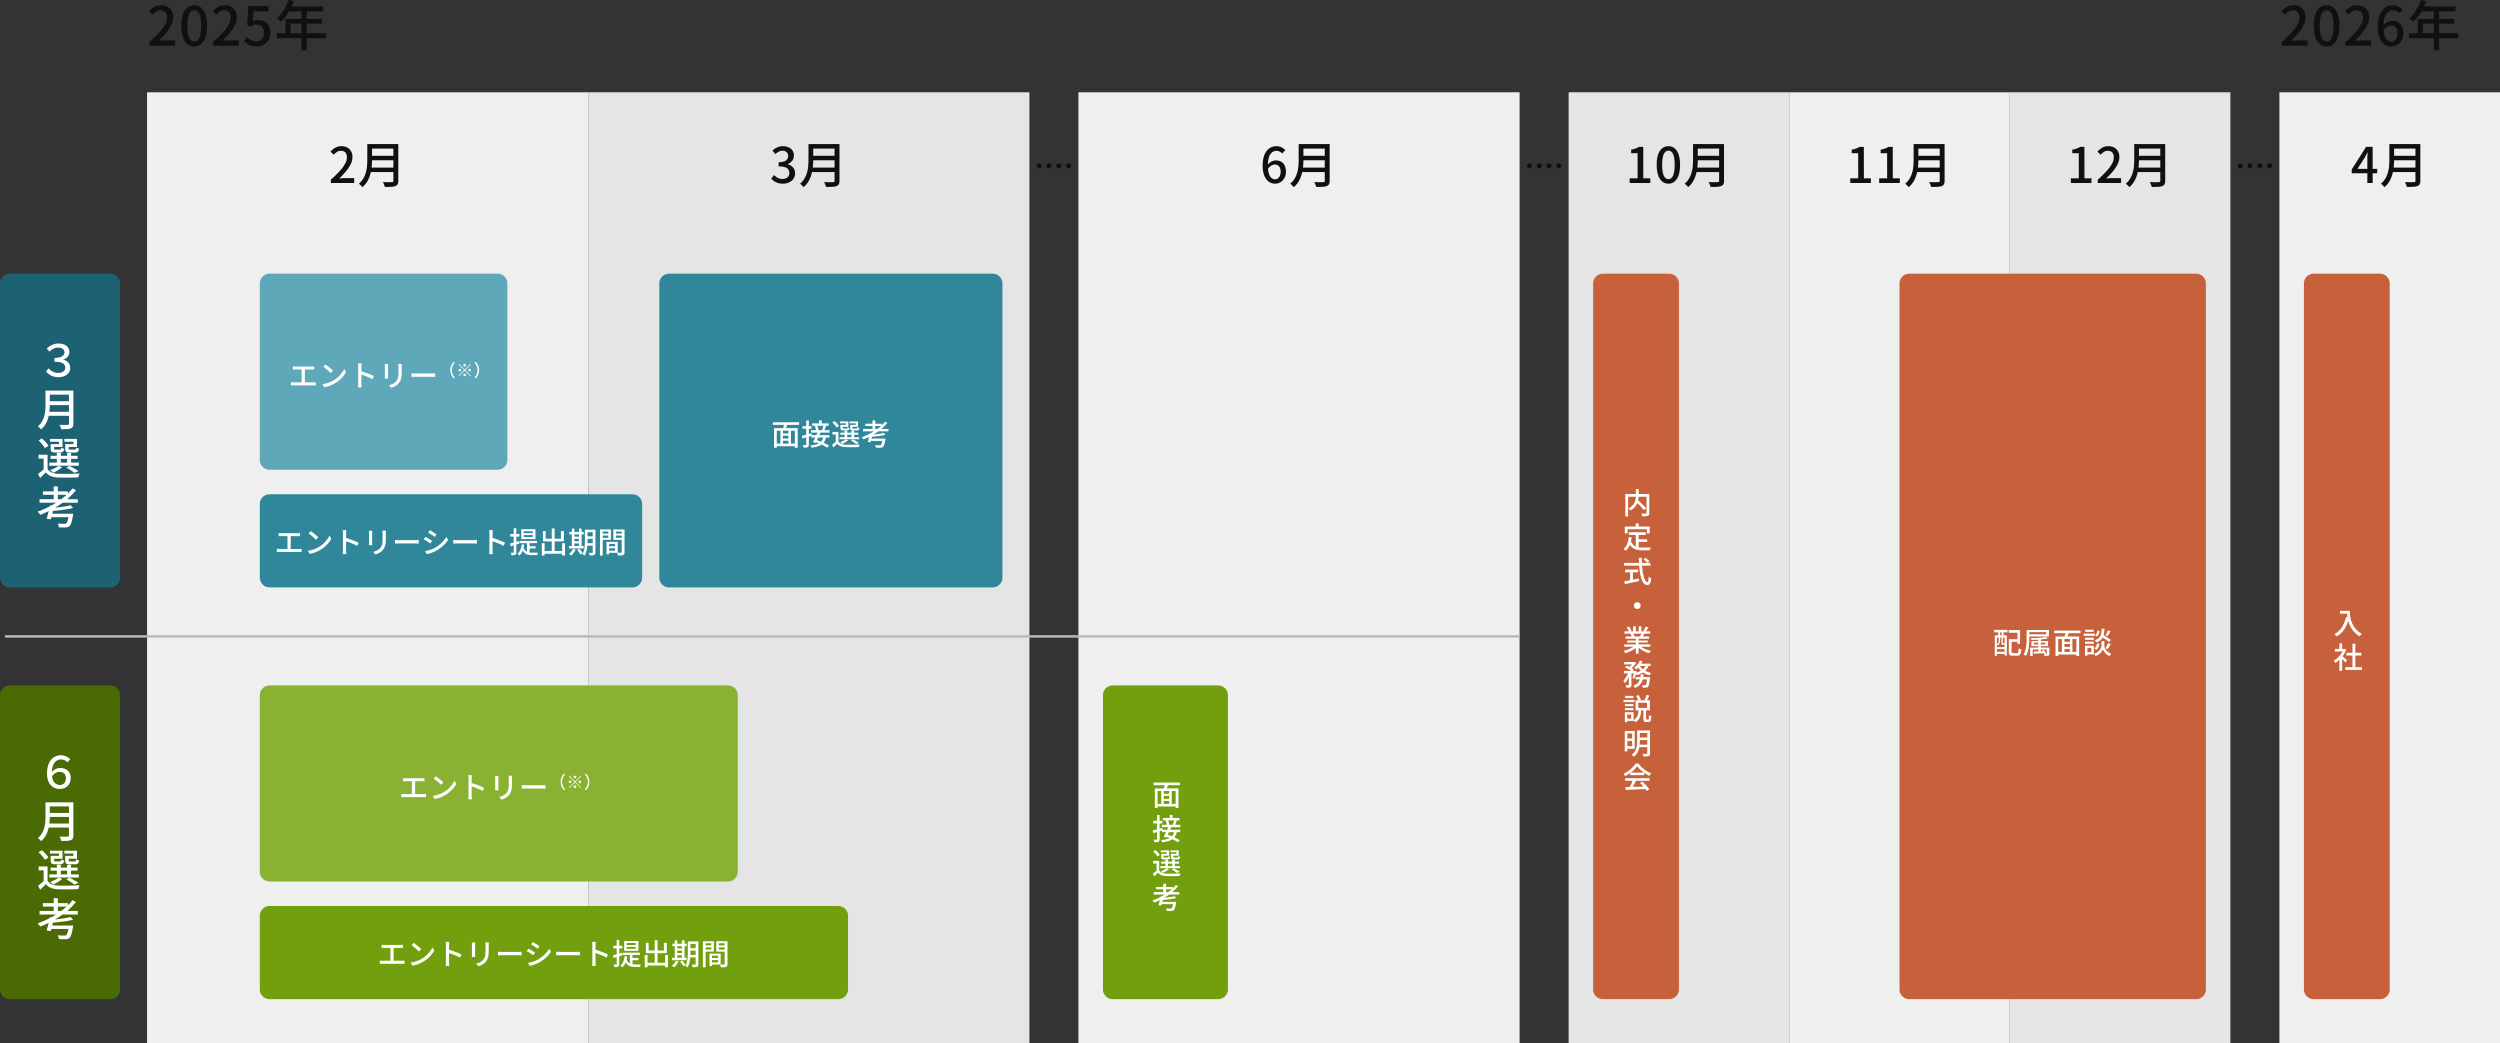 <svg xmlns="http://www.w3.org/2000/svg" xmlns:xlink="http://www.w3.org/1999/xlink" width="1020" height="425.656" viewBox="0 0 1020 425.656">
  <rect x="0" y="0" width="1020" height="425.656" fill="#333333" stroke="none"/>
  <defs>
    <clipPath id="clip-path">
      <rect width="16" height="2" fill="none"/>
    </clipPath>
  </defs>
  <g id="schedule" transform="translate(-135 -1255.344)">
    <path id="パス_194998" data-name="パス 194998" d="M0,0H180V388H0Z" transform="translate(195 1293)" fill="#efefef"/>
    <path id="パス_194990" data-name="パス 194990" d="M0,0H180V388H0Z" transform="translate(375 1293)" fill="#e5e5e5"/>
    <path id="パス_194987" data-name="パス 194987" d="M0,0H180V388H0Z" transform="translate(575 1293)" fill="#efefef"/>
    <path id="パス_194982" data-name="パス 194982" d="M0,0H90V388H0Z" transform="translate(775 1293)" fill="#e5e5e5"/>
    <path id="パス_194977" data-name="パス 194977" d="M0,0H90V388H0Z" transform="translate(1065 1293)" fill="#efefef"/>
    <path id="パス_194981" data-name="パス 194981" d="M0,0H90V388H0Z" transform="translate(865 1293)" fill="#efefef"/>
    <path id="パス_194979" data-name="パス 194979" d="M0,0H90V388H0Z" transform="translate(955 1293)" fill="#e5e5e5"/>
    <path id="パス_195013" data-name="パス 195013" d="M.968,0V-1.474a53.112,53.112,0,0,0,4-3.905A16.624,16.624,0,0,0,7.381-8.668a6.113,6.113,0,0,0,.8-2.838,3.8,3.8,0,0,0-.3-1.551,2.22,2.22,0,0,0-.9-1.034,2.932,2.932,0,0,0-1.529-.363,3.115,3.115,0,0,0-1.738.517,7.139,7.139,0,0,0-1.452,1.265L.836-14.08a8.543,8.543,0,0,1,2.189-1.782A5.628,5.628,0,0,1,5.786-16.5,5.258,5.258,0,0,1,8.36-15.9a4.259,4.259,0,0,1,1.7,1.694,5.2,5.2,0,0,1,.6,2.563A7.217,7.217,0,0,1,9.9-8.481,15.889,15.889,0,0,1,7.788-5.269,39.962,39.962,0,0,1,4.73-2q.638-.066,1.353-.121T7.37-2.178h4.07V0Zm18.3.308A4.32,4.32,0,0,1,16.5-.638a6,6,0,0,1-1.837-2.827,14.567,14.567,0,0,1-.649-4.7,14.26,14.26,0,0,1,.649-4.664A5.781,5.781,0,0,1,16.5-15.587a4.42,4.42,0,0,1,2.772-.913,4.3,4.3,0,0,1,2.75.924,5.935,5.935,0,0,1,1.815,2.761,14.159,14.159,0,0,1,.649,4.653,14.567,14.567,0,0,1-.649,4.7A6.087,6.087,0,0,1,22.022-.638,4.231,4.231,0,0,1,19.272.308Zm0-2.024a2,2,0,0,0,1.452-.638,4.376,4.376,0,0,0,.99-2.057,16.122,16.122,0,0,0,.352-3.751,15.686,15.686,0,0,0-.352-3.718,4.184,4.184,0,0,0-.99-2,2.035,2.035,0,0,0-1.452-.616,2.035,2.035,0,0,0-1.452.616,4.252,4.252,0,0,0-1,2,15.228,15.228,0,0,0-.363,3.718,15.651,15.651,0,0,0,.363,3.751,4.446,4.446,0,0,0,1,2.057A2,2,0,0,0,19.272-1.716ZM26.928,0V-1.474a53.111,53.111,0,0,0,4-3.905,16.625,16.625,0,0,0,2.409-3.289,6.113,6.113,0,0,0,.8-2.838,3.8,3.8,0,0,0-.3-1.551,2.22,2.22,0,0,0-.9-1.034,2.932,2.932,0,0,0-1.529-.363,3.115,3.115,0,0,0-1.738.517,7.139,7.139,0,0,0-1.452,1.265L26.8-14.08a8.543,8.543,0,0,1,2.189-1.782,5.628,5.628,0,0,1,2.761-.638,5.258,5.258,0,0,1,2.574.605A4.259,4.259,0,0,1,36.025-14.2a5.2,5.2,0,0,1,.6,2.563,7.217,7.217,0,0,1-.77,3.157,15.89,15.89,0,0,1-2.112,3.212A39.963,39.963,0,0,1,30.69-2q.638-.066,1.353-.121t1.287-.055H37.4V0ZM44.836.308A7.547,7.547,0,0,1,42.592,0a6.559,6.559,0,0,1-1.738-.814,9.908,9.908,0,0,1-1.32-1.056l1.21-1.65a7.551,7.551,0,0,0,1.012.847A5.067,5.067,0,0,0,43-2.046,4.683,4.683,0,0,0,44.55-1.8a3.271,3.271,0,0,0,1.628-.407A2.885,2.885,0,0,0,47.322-3.4a3.887,3.887,0,0,0,.418-1.859,3.408,3.408,0,0,0-.847-2.464A2.957,2.957,0,0,0,44.66-8.6a3.552,3.552,0,0,0-1.32.22,7.29,7.29,0,0,0-1.254.682l-1.254-.814.484-7.7h8.206v2.156H43.516l-.374,4.136a5.684,5.684,0,0,1,1.056-.407,4.455,4.455,0,0,1,1.166-.143,5.571,5.571,0,0,1,2.486.55,4.146,4.146,0,0,1,1.782,1.683,5.737,5.737,0,0,1,.66,2.915,5.751,5.751,0,0,1-.77,3.047A5.171,5.171,0,0,1,47.509-.352,5.614,5.614,0,0,1,44.836.308ZM57.75-18.656l2.112.55a29.6,29.6,0,0,1-1.43,3.157,24.328,24.328,0,0,1-1.76,2.871,16.455,16.455,0,0,1-1.98,2.31q-.2-.176-.517-.44t-.66-.517a4.206,4.206,0,0,0-.6-.385,13.71,13.71,0,0,0,1.936-2.1,19.246,19.246,0,0,0,1.639-2.6A22.8,22.8,0,0,0,57.75-18.656Zm0,2.64h14.1v2H56.738Zm-1.276,5.082H71.346V-9h-12.8v4.95H56.474ZM52.888-5.082H72.974v2.024H52.888Zm10.12-9.9h2.134V1.848H63.008Z" transform="translate(195 1274)" fill="#101010"/>
    <path id="パス_195014" data-name="パス 195014" d="M.968,0V-1.474a53.112,53.112,0,0,0,4-3.905A16.624,16.624,0,0,0,7.381-8.668a6.113,6.113,0,0,0,.8-2.838,3.8,3.8,0,0,0-.3-1.551,2.22,2.22,0,0,0-.9-1.034,2.932,2.932,0,0,0-1.529-.363,3.115,3.115,0,0,0-1.738.517,7.139,7.139,0,0,0-1.452,1.265L.836-14.08a8.543,8.543,0,0,1,2.189-1.782A5.628,5.628,0,0,1,5.786-16.5,5.258,5.258,0,0,1,8.36-15.9a4.259,4.259,0,0,1,1.7,1.694,5.2,5.2,0,0,1,.6,2.563A7.217,7.217,0,0,1,9.9-8.481,15.889,15.889,0,0,1,7.788-5.269,39.962,39.962,0,0,1,4.73-2q.638-.066,1.353-.121T7.37-2.178h4.07V0Zm18.3.308A4.32,4.32,0,0,1,16.5-.638a6,6,0,0,1-1.837-2.827,14.567,14.567,0,0,1-.649-4.7,14.26,14.26,0,0,1,.649-4.664A5.781,5.781,0,0,1,16.5-15.587a4.42,4.42,0,0,1,2.772-.913,4.3,4.3,0,0,1,2.75.924,5.935,5.935,0,0,1,1.815,2.761,14.159,14.159,0,0,1,.649,4.653,14.567,14.567,0,0,1-.649,4.7A6.087,6.087,0,0,1,22.022-.638,4.231,4.231,0,0,1,19.272.308Zm0-2.024a2,2,0,0,0,1.452-.638,4.376,4.376,0,0,0,.99-2.057,16.122,16.122,0,0,0,.352-3.751,15.686,15.686,0,0,0-.352-3.718,4.184,4.184,0,0,0-.99-2,2.035,2.035,0,0,0-1.452-.616,2.035,2.035,0,0,0-1.452.616,4.252,4.252,0,0,0-1,2,15.228,15.228,0,0,0-.363,3.718,15.651,15.651,0,0,0,.363,3.751,4.446,4.446,0,0,0,1,2.057A2,2,0,0,0,19.272-1.716ZM26.928,0V-1.474a53.111,53.111,0,0,0,4-3.905,16.625,16.625,0,0,0,2.409-3.289,6.113,6.113,0,0,0,.8-2.838,3.8,3.8,0,0,0-.3-1.551,2.22,2.22,0,0,0-.9-1.034,2.932,2.932,0,0,0-1.529-.363,3.115,3.115,0,0,0-1.738.517,7.139,7.139,0,0,0-1.452,1.265L26.8-14.08a8.543,8.543,0,0,1,2.189-1.782,5.628,5.628,0,0,1,2.761-.638,5.258,5.258,0,0,1,2.574.605A4.259,4.259,0,0,1,36.025-14.2a5.2,5.2,0,0,1,.6,2.563,7.217,7.217,0,0,1-.77,3.157,15.89,15.89,0,0,1-2.112,3.212A39.963,39.963,0,0,1,30.69-2q.638-.066,1.353-.121t1.287-.055H37.4V0ZM45.716.308a4.891,4.891,0,0,1-2.178-.5,5.047,5.047,0,0,1-1.782-1.5A7.531,7.531,0,0,1,40.546-4.2a12.96,12.96,0,0,1-.44-3.586,13.811,13.811,0,0,1,.506-3.993,7.68,7.68,0,0,1,1.364-2.695,5.446,5.446,0,0,1,1.958-1.529,5.516,5.516,0,0,1,2.288-.5,5.182,5.182,0,0,1,2.365.506,5.984,5.984,0,0,1,1.683,1.232l-1.386,1.54a3.436,3.436,0,0,0-1.122-.869,3.113,3.113,0,0,0-1.408-.341,3.312,3.312,0,0,0-1.947.627,4.2,4.2,0,0,0-1.419,2.079,11.859,11.859,0,0,0-.528,3.938,12.511,12.511,0,0,0,.4,3.443,4.364,4.364,0,0,0,1.122,2.024,2.417,2.417,0,0,0,1.694.671,2.1,2.1,0,0,0,1.287-.418,2.837,2.837,0,0,0,.891-1.177,4.472,4.472,0,0,0,.33-1.793,4.5,4.5,0,0,0-.308-1.76,2.354,2.354,0,0,0-.891-1.1,2.616,2.616,0,0,0-1.441-.374,3.2,3.2,0,0,0-1.551.462,4.819,4.819,0,0,0-1.573,1.584l-.088-1.848a4.711,4.711,0,0,1,1.078-1.111,5.11,5.11,0,0,1,1.287-.693,3.789,3.789,0,0,1,1.287-.242,4.887,4.887,0,0,1,2.387.561,3.921,3.921,0,0,1,1.606,1.683,6.126,6.126,0,0,1,.583,2.838,5.65,5.65,0,0,1-.671,2.805,5.03,5.03,0,0,1-1.76,1.87A4.5,4.5,0,0,1,45.716.308ZM57.75-18.656l2.112.55a29.6,29.6,0,0,1-1.43,3.157,24.328,24.328,0,0,1-1.76,2.871,16.455,16.455,0,0,1-1.98,2.31q-.2-.176-.517-.44t-.66-.517a4.206,4.206,0,0,0-.6-.385,13.71,13.71,0,0,0,1.936-2.1,19.246,19.246,0,0,0,1.639-2.6A22.8,22.8,0,0,0,57.75-18.656Zm0,2.64h14.1v2H56.738Zm-1.276,5.082H71.346V-9h-12.8v4.95H56.474ZM52.888-5.082H72.974v2.024H52.888Zm10.12-9.9h2.134V1.848H63.008Z" transform="translate(1065 1274)" fill="#101010"/>
    <path id="パス_195002" data-name="パス 195002" d="M-15.02,0V-1.34a48.283,48.283,0,0,0,3.64-3.55A15.113,15.113,0,0,0-9.19-7.88a5.557,5.557,0,0,0,.73-2.58,3.455,3.455,0,0,0-.27-1.41,2.018,2.018,0,0,0-.82-.94,2.665,2.665,0,0,0-1.39-.33,2.832,2.832,0,0,0-1.58.47,6.49,6.49,0,0,0-1.32,1.15l-1.3-1.28a7.766,7.766,0,0,1,1.99-1.62A5.116,5.116,0,0,1-10.64-15a4.78,4.78,0,0,1,2.34.55,3.872,3.872,0,0,1,1.55,1.54,4.722,4.722,0,0,1,.55,2.33,6.561,6.561,0,0,1-.7,2.87A14.445,14.445,0,0,1-8.82-4.79,36.329,36.329,0,0,1-11.6-1.82q.58-.06,1.23-.11t1.17-.05h3.7V0ZM1.12-15.88H11.36v1.84H1.12Zm0,4.8H11.44v1.8H1.12ZM.98-6.28H11.32v1.82H.98Zm-1.12-9.6H1.8V-9.5q0,1.3-.14,2.79A18.686,18.686,0,0,1,1.12-3.7,12.345,12.345,0,0,1-.06-.79,9.068,9.068,0,0,1-2.14,1.7a4.1,4.1,0,0,0-.4-.47Q-2.8.96-3.08.71a4.008,4.008,0,0,0-.5-.39A8.5,8.5,0,0,0-1.71-1.92,10.5,10.5,0,0,0-.68-4.44a14.721,14.721,0,0,0,.44-2.6q.1-1.3.1-2.48Zm10.64,0h2V-.9A2.973,2.973,0,0,1,12.23.51a1.644,1.644,0,0,1-.89.73,5.4,5.4,0,0,1-1.69.32Q8.6,1.62,7,1.62A2.9,2.9,0,0,0,6.82.96Q6.68.6,6.53.24a4.467,4.467,0,0,0-.31-.62Q7-.34,7.75-.33t1.32,0q.57-.01.81-.01a.7.7,0,0,0,.48-.13.6.6,0,0,0,.14-.45Z" transform="translate(285 1330)" fill="#101010"/>
    <path id="パス_195003" data-name="パス 195003" d="M-10.54.28A6.836,6.836,0,0,1-12.59,0a5.806,5.806,0,0,1-1.57-.75,7.1,7.1,0,0,1-1.18-1.01l1.12-1.48a7.456,7.456,0,0,0,1.5,1.12,3.924,3.924,0,0,0,1.98.48,3.416,3.416,0,0,0,1.46-.29,2.275,2.275,0,0,0,.97-.83,2.376,2.376,0,0,0,.35-1.32,2.56,2.56,0,0,0-.39-1.41,2.482,2.482,0,0,0-1.34-.94,8.231,8.231,0,0,0-2.61-.33V-8.48a6.38,6.38,0,0,0,2.29-.33,2.425,2.425,0,0,0,1.2-.91,2.4,2.4,0,0,0,.37-1.32,2.011,2.011,0,0,0-.6-1.53,2.313,2.313,0,0,0-1.66-.57,3.424,3.424,0,0,0-1.57.37,5.624,5.624,0,0,0-1.37.99l-1.2-1.44a7.763,7.763,0,0,1,1.92-1.29,5.329,5.329,0,0,1,2.3-.49,5.746,5.746,0,0,1,2.34.45,3.713,3.713,0,0,1,1.6,1.29A3.538,3.538,0,0,1-6.1-11.2a3.362,3.362,0,0,1-.69,2.14A4.167,4.167,0,0,1-8.64-7.74v.08a4.656,4.656,0,0,1,1.53.71A3.522,3.522,0,0,1-6.02-5.7a3.68,3.68,0,0,1,.4,1.74,3.837,3.837,0,0,1-.67,2.27A4.343,4.343,0,0,1-8.08-.23,5.866,5.866,0,0,1-10.54.28ZM1.12-15.88H11.36v1.84H1.12Zm0,4.8H11.44v1.8H1.12ZM.98-6.28H11.32v1.82H.98Zm-1.12-9.6H1.8V-9.5q0,1.3-.14,2.79A18.686,18.686,0,0,1,1.12-3.7,12.345,12.345,0,0,1-.06-.79,9.068,9.068,0,0,1-2.14,1.7a4.1,4.1,0,0,0-.4-.47Q-2.8.96-3.08.71a4.008,4.008,0,0,0-.5-.39A8.5,8.5,0,0,0-1.71-1.92,10.5,10.5,0,0,0-.68-4.44a14.721,14.721,0,0,0,.44-2.6q.1-1.3.1-2.48Zm10.64,0h2V-.9A2.973,2.973,0,0,1,12.23.51a1.644,1.644,0,0,1-.89.73,5.4,5.4,0,0,1-1.69.32Q8.6,1.62,7,1.62A2.9,2.9,0,0,0,6.82.96Q6.68.6,6.53.24a4.467,4.467,0,0,0-.31-.62Q7-.34,7.75-.33t1.32,0q.57-.01.81-.01a.7.7,0,0,0,.48-.13.6.6,0,0,0,.14-.45Z" transform="translate(465 1330)" fill="#101010"/>
    <path id="パス_195004" data-name="パス 195004" d="M-9.74.28a4.446,4.446,0,0,1-1.98-.45,4.588,4.588,0,0,1-1.62-1.36,6.846,6.846,0,0,1-1.1-2.29,11.782,11.782,0,0,1-.4-3.26,12.556,12.556,0,0,1,.46-3.63,6.982,6.982,0,0,1,1.24-2.45,4.951,4.951,0,0,1,1.78-1.39A5.015,5.015,0,0,1-9.28-15a4.711,4.711,0,0,1,2.15.46A5.44,5.44,0,0,1-5.6-13.42l-1.26,1.4a3.124,3.124,0,0,0-1.02-.79,2.83,2.83,0,0,0-1.28-.31,3.011,3.011,0,0,0-1.77.57,3.82,3.82,0,0,0-1.29,1.89,10.781,10.781,0,0,0-.48,3.58,11.374,11.374,0,0,0,.36,3.13,3.968,3.968,0,0,0,1.02,1.84,2.2,2.2,0,0,0,1.54.61,1.906,1.906,0,0,0,1.17-.38A2.579,2.579,0,0,0-7.8-2.95a4.065,4.065,0,0,0,.3-1.63,4.092,4.092,0,0,0-.28-1.6,2.14,2.14,0,0,0-.81-1A2.378,2.378,0,0,0-9.9-7.52a2.905,2.905,0,0,0-1.41.42,4.381,4.381,0,0,0-1.43,1.44l-.08-1.68a4.282,4.282,0,0,1,.98-1.01,4.645,4.645,0,0,1,1.17-.63A3.445,3.445,0,0,1-9.5-9.2a4.442,4.442,0,0,1,2.17.51A3.565,3.565,0,0,1-5.87-7.16a5.569,5.569,0,0,1,.53,2.58,5.136,5.136,0,0,1-.61,2.55,4.573,4.573,0,0,1-1.6,1.7A4.093,4.093,0,0,1-9.74.28ZM1.12-15.88H11.36v1.84H1.12Zm0,4.8H11.44v1.8H1.12ZM.98-6.28H11.32v1.82H.98Zm-1.12-9.6H1.8V-9.5q0,1.3-.14,2.79A18.686,18.686,0,0,1,1.12-3.7,12.345,12.345,0,0,1-.06-.79,9.068,9.068,0,0,1-2.14,1.7a4.1,4.1,0,0,0-.4-.47Q-2.8.96-3.08.71a4.008,4.008,0,0,0-.5-.39A8.5,8.5,0,0,0-1.71-1.92,10.5,10.5,0,0,0-.68-4.44a14.721,14.721,0,0,0,.44-2.6q.1-1.3.1-2.48Zm10.64,0h2V-.9A2.973,2.973,0,0,1,12.23.51a1.644,1.644,0,0,1-.89.73,5.4,5.4,0,0,1-1.69.32Q8.6,1.62,7,1.62A2.9,2.9,0,0,0,6.82.96Q6.68.6,6.53.24a4.467,4.467,0,0,0-.31-.62Q7-.34,7.75-.33t1.32,0q.57-.01.81-.01a.7.7,0,0,0,.48-.13.6.6,0,0,0,.14-.45Z" transform="translate(665 1330)" fill="#101010"/>
    <path id="パス_195005" data-name="パス 195005" d="M-20.08,0l-.02-1.9h3.26l-.02-10.24-2.64-.02V-13.6a10.648,10.648,0,0,0,1.81-.46,7.463,7.463,0,0,0,1.41-.68l1.72.02.02,12.82h2.86V0Zm15.8.28A3.927,3.927,0,0,1-6.8-.58,5.456,5.456,0,0,1-8.47-3.15a13.243,13.243,0,0,1-.59-4.27,12.964,12.964,0,0,1,.59-4.24A5.255,5.255,0,0,1-6.8-14.17,4.018,4.018,0,0,1-4.28-15a3.9,3.9,0,0,1,2.5.84A5.4,5.4,0,0,1-.13-11.65,12.872,12.872,0,0,1,.46-7.42,13.243,13.243,0,0,1-.13-3.15,5.533,5.533,0,0,1-1.78-.58,3.847,3.847,0,0,1-4.28.28Zm0-1.84a1.819,1.819,0,0,0,1.32-.58,3.978,3.978,0,0,0,.9-1.87,14.656,14.656,0,0,0,.32-3.41,14.26,14.26,0,0,0-.32-3.38,3.8,3.8,0,0,0-.9-1.82,1.85,1.85,0,0,0-1.32-.56,1.85,1.85,0,0,0-1.32.56,3.865,3.865,0,0,0-.91,1.82,13.844,13.844,0,0,0-.33,3.38,14.228,14.228,0,0,0,.33,3.41A4.042,4.042,0,0,0-5.6-2.14,1.819,1.819,0,0,0-4.28-1.56ZM7.02-15.88H17.26v1.84H7.02Zm0,4.8H17.34v1.8H7.02Zm-.14,4.8H17.22v1.82H6.88Zm-1.12-9.6H7.7V-9.5q0,1.3-.14,2.79A18.686,18.686,0,0,1,7.02-3.7,12.345,12.345,0,0,1,5.84-.79,9.068,9.068,0,0,1,3.76,1.7a4.1,4.1,0,0,0-.4-.47Q3.1.96,2.82.71a4.008,4.008,0,0,0-.5-.39A8.5,8.5,0,0,0,4.19-1.92,10.5,10.5,0,0,0,5.22-4.44a14.721,14.721,0,0,0,.44-2.6q.1-1.3.1-2.48Zm10.64,0h2V-.9A2.973,2.973,0,0,1,18.13.51a1.644,1.644,0,0,1-.89.73,5.4,5.4,0,0,1-1.69.32q-1.05.06-2.65.06a2.9,2.9,0,0,0-.18-.66Q12.58.6,12.43.24a4.467,4.467,0,0,0-.31-.62q.78.04,1.53.05t1.32,0q.57-.01.81-.01a.7.7,0,0,0,.48-.13.6.6,0,0,0,.14-.45Z" transform="translate(820 1330)" fill="#101010"/>
    <path id="パス_195006" data-name="パス 195006" d="M-9.12,0V-9.6q0-.6.04-1.43t.06-1.43H-9.1l-.57,1.14q-.29.58-.61,1.14l-2.88,4.42H-5.1v1.8H-15.5V-5.5l5.86-9.24h2.68V0ZM1.12-15.88H11.36v1.84H1.12Zm0,4.8H11.44v1.8H1.12ZM.98-6.28H11.32v1.82H.98Zm-1.12-9.6H1.8V-9.5q0,1.3-.14,2.79A18.686,18.686,0,0,1,1.12-3.7,12.345,12.345,0,0,1-.06-.79,9.068,9.068,0,0,1-2.14,1.7a4.1,4.1,0,0,0-.4-.47Q-2.8.96-3.08.71a4.008,4.008,0,0,0-.5-.39A8.5,8.5,0,0,0-1.71-1.92,10.5,10.5,0,0,0-.68-4.44a14.721,14.721,0,0,0,.44-2.6q.1-1.3.1-2.48Zm10.64,0h2V-.9A2.973,2.973,0,0,1,12.23.51a1.644,1.644,0,0,1-.89.73,5.4,5.4,0,0,1-1.69.32Q8.6,1.62,7,1.62A2.9,2.9,0,0,0,6.82.96Q6.68.6,6.53.24a4.467,4.467,0,0,0-.31-.62Q7-.34,7.75-.33t1.32,0q.57-.01.81-.01a.7.7,0,0,0,.48-.13.6.6,0,0,0,.14-.45Z" transform="translate(1110 1330)" fill="#101010"/>
    <path id="パス_195007" data-name="パス 195007" d="M-20.08,0l-.02-1.9h3.26l-.02-10.24-2.64-.02V-13.6a10.648,10.648,0,0,0,1.81-.46,7.463,7.463,0,0,0,1.41-.68l1.72.02.02,12.82h2.86V0Zm11.8,0L-8.3-1.9h3.26l-.02-10.24-2.64-.02V-13.6a10.648,10.648,0,0,0,1.81-.46,7.463,7.463,0,0,0,1.41-.68l1.72.02L-2.74-1.9H.12V0ZM7.02-15.88H17.26v1.84H7.02Zm0,4.8H17.34v1.8H7.02Zm-.14,4.8H17.22v1.82H6.88Zm-1.12-9.6H7.7V-9.5q0,1.3-.14,2.79A18.686,18.686,0,0,1,7.02-3.7,12.345,12.345,0,0,1,5.84-.79,9.068,9.068,0,0,1,3.76,1.7a4.1,4.1,0,0,0-.4-.47Q3.1.96,2.82.71a4.008,4.008,0,0,0-.5-.39A8.5,8.5,0,0,0,4.19-1.92,10.5,10.5,0,0,0,5.22-4.44a14.721,14.721,0,0,0,.44-2.6q.1-1.3.1-2.48Zm10.64,0h2V-.9A2.973,2.973,0,0,1,18.13.51a1.644,1.644,0,0,1-.89.73,5.4,5.4,0,0,1-1.69.32q-1.05.06-2.65.06a2.9,2.9,0,0,0-.18-.66Q12.58.6,12.43.24a4.467,4.467,0,0,0-.31-.62q.78.04,1.53.05t1.32,0q.57-.01.81-.01a.7.7,0,0,0,.48-.13.6.6,0,0,0,.14-.45Z" transform="translate(910 1330)" fill="#101010"/>
    <path id="パス_195008" data-name="パス 195008" d="M-20.08,0l-.02-1.9h3.26l-.02-10.24-2.64-.02V-13.6a10.648,10.648,0,0,0,1.81-.46,7.463,7.463,0,0,0,1.41-.68l1.72.02.02,12.82h2.86V0ZM-9.12,0V-1.34A48.283,48.283,0,0,0-5.48-4.89,15.113,15.113,0,0,0-3.29-7.88a5.557,5.557,0,0,0,.73-2.58,3.455,3.455,0,0,0-.27-1.41,2.018,2.018,0,0,0-.82-.94,2.665,2.665,0,0,0-1.39-.33,2.832,2.832,0,0,0-1.58.47,6.49,6.49,0,0,0-1.32,1.15l-1.3-1.28a7.766,7.766,0,0,1,1.99-1.62A5.116,5.116,0,0,1-4.74-15a4.78,4.78,0,0,1,2.34.55A3.872,3.872,0,0,1-.85-12.91,4.722,4.722,0,0,1-.3-10.58,6.561,6.561,0,0,1-1-7.71,14.445,14.445,0,0,1-2.92-4.79,36.329,36.329,0,0,1-5.7-1.82q.58-.06,1.23-.11t1.17-.05H.4V0ZM7.02-15.88H17.26v1.84H7.02Zm0,4.8H17.34v1.8H7.02Zm-.14,4.8H17.22v1.82H6.88Zm-1.12-9.6H7.7V-9.5q0,1.3-.14,2.79A18.686,18.686,0,0,1,7.02-3.7,12.345,12.345,0,0,1,5.84-.79,9.068,9.068,0,0,1,3.76,1.7a4.1,4.1,0,0,0-.4-.47Q3.1.96,2.82.71a4.008,4.008,0,0,0-.5-.39A8.5,8.5,0,0,0,4.19-1.92,10.5,10.5,0,0,0,5.22-4.44a14.721,14.721,0,0,0,.44-2.6q.1-1.3.1-2.48Zm10.64,0h2V-.9A2.973,2.973,0,0,1,18.13.51a1.644,1.644,0,0,1-.89.73,5.4,5.4,0,0,1-1.69.32q-1.05.06-2.65.06a2.9,2.9,0,0,0-.18-.66Q12.58.6,12.43.24a4.467,4.467,0,0,0-.31-.62q.78.04,1.53.05t1.32,0q.57-.01.81-.01a.7.7,0,0,0,.48-.13.6.6,0,0,0,.14-.45Z" transform="translate(1000 1330)" fill="#101010"/>
    <path id="パス_195000" data-name="パス 195000" d="M4,0H97a4,4,0,0,1,4,4V76a4,4,0,0,1-4,4H4a4,4,0,0,1-4-4V4A4,4,0,0,1,4,0Z" transform="translate(241 1367)" fill="#5ea8b9"/>
    <path id="パス_194994" data-name="パス 194994" d="M4,0H191a4,4,0,0,1,4,4V76a4,4,0,0,1-4,4H4a4,4,0,0,1-4-4V4A4,4,0,0,1,4,0Z" transform="translate(241 1535)" fill="#89b132"/>
    <path id="パス_194991" data-name="パス 194991" d="M4,0H136a4,4,0,0,1,4,4V124a4,4,0,0,1-4,4H4a4,4,0,0,1-4-4V4A4,4,0,0,1,4,0Z" transform="translate(404 1367)" fill="#31879a"/>
    <path id="パス_194988" data-name="パス 194988" d="M4,0H47a4,4,0,0,1,4,4V124a4,4,0,0,1-4,4H4a4,4,0,0,1-4-4V4A4,4,0,0,1,4,0Z" transform="translate(585 1535)" fill="#729f0e"/>
    <path id="パス_194983" data-name="パス 194983" d="M4,0H31a4,4,0,0,1,4,4V292a4,4,0,0,1-4,4H4a4,4,0,0,1-4-4V4A4,4,0,0,1,4,0Z" transform="translate(785 1367)" fill="#c7613b"/>
    <path id="パス_194978" data-name="パス 194978" d="M4,0H31a4,4,0,0,1,4,4V292a4,4,0,0,1-4,4H4a4,4,0,0,1-4-4V4A4,4,0,0,1,4,0Z" transform="translate(1075 1367)" fill="#c7613b"/>
    <path id="パス_194980" data-name="パス 194980" d="M4,0H121a4,4,0,0,1,4,4V292a4,4,0,0,1-4,4H4a4,4,0,0,1-4-4V4A4,4,0,0,1,4,0Z" transform="translate(910 1367)" fill="#c7613b"/>
    <path id="パス_195009" data-name="パス 195009" d="M4,0H45a4,4,0,0,1,4,4V124a4,4,0,0,1-4,4H4a4,4,0,0,1-4-4V4A4,4,0,0,1,4,0Z" transform="translate(135 1367)" fill="#1d6272"/>
    <path id="パス_195010" data-name="パス 195010" d="M4,0H45a4,4,0,0,1,4,4V124a4,4,0,0,1-4,4H4a4,4,0,0,1-4-4V4A4,4,0,0,1,4,0Z" transform="translate(135 1535)" fill="#4a6a03"/>
    <path id="パス_195001" data-name="パス 195001" d="M-39.535-8.184q.24.036.552.054t.516.018H-31.9q.276,0,.558-.018t.522-.054v1.32q-.252-.024-.534-.036t-.546-.012h-6.564q-.2,0-.516.012t-.552.036Zm3.6,7.2V-7.44h1.308V-.984Zm-4.344-.768q.276.036.564.06t.552.024h7.92a4.89,4.89,0,0,0,.552-.03l.492-.054v1.38a5.463,5.463,0,0,0-.552-.048q-.3-.012-.492-.012h-7.92q-.264,0-.546.012t-.57.048ZM-26.2-8.94q.324.216.744.534t.858.678q.438.36.834.7a6.937,6.937,0,0,1,.636.6l-.948.972q-.228-.24-.6-.582t-.8-.708q-.426-.366-.846-.7T-27.079-8ZM-27.439-.912a13.6,13.6,0,0,0,1.86-.414,12.073,12.073,0,0,0,1.566-.588,13.241,13.241,0,0,0,1.29-.678,10.647,10.647,0,0,0,1.77-1.356,12.644,12.644,0,0,0,1.422-1.584,9.109,9.109,0,0,0,.972-1.584l.732,1.308a10.891,10.891,0,0,1-1.062,1.56,13.079,13.079,0,0,1-1.422,1.494,11.843,11.843,0,0,1-1.728,1.29,14.8,14.8,0,0,1-1.314.72,12.809,12.809,0,0,1-1.536.624,12.513,12.513,0,0,1-1.746.444Zm14.6-.192V-8.04q0-.288-.024-.666a5.141,5.141,0,0,0-.084-.678h1.476q-.024.288-.054.66t-.03.684q0,.408,0,1.026t0,1.338q0,.72,0,1.452t0,1.374q0,.642,0,1.11t0,.636q0,.192.012.468t.036.558q.024.282.048.51h-1.476q.048-.312.072-.75T-12.835-1.1Zm1.008-5.148q.588.168,1.32.414t1.476.528q.744.282,1.416.558t1.14.5l-.54,1.308q-.5-.276-1.134-.558t-1.29-.546q-.66-.264-1.278-.48t-1.11-.372ZM4.937-9.192q-.012.228-.03.5t-.018.6q0,.276,0,.678t0,.8q0,.4,0,.654a17.208,17.208,0,0,1-.078,1.764A6.594,6.594,0,0,1,4.565-2.91a4.486,4.486,0,0,1-.414.948,4.926,4.926,0,0,1-.582.786,4.34,4.34,0,0,1-.888.8,6.489,6.489,0,0,1-1.02.57Q1.145.42.7.576L-.3-.468a7.753,7.753,0,0,0,1.59-.588,4.473,4.473,0,0,0,1.29-.972,4.333,4.333,0,0,0,.51-.744,3.275,3.275,0,0,0,.3-.828,7.154,7.154,0,0,0,.144-1.044q.042-.588.042-1.38V-8.088q0-.324-.024-.6t-.048-.5Zm-5.568.1q-.012.18-.03.408t-.018.48v4.02q0,.228.018.51t.03.462h-1.38q.012-.144.03-.426t.018-.546v-4.02q0-.168-.012-.438t-.036-.45ZM8.885-5.352l.5.03q.294.018.636.03t.654.012H17.2q.432,0,.78-.03t.564-.042v1.488L17.969-3.9q-.372-.024-.768-.024H10.673q-.492,0-.984.018t-.8.042ZM24.727-6.66a4.686,4.686,0,0,1,.178-1.323A4.448,4.448,0,0,1,25.4-9.1a5.3,5.3,0,0,1,.714-.91l.532.252a4.959,4.959,0,0,0-.672.871,4.377,4.377,0,0,0-.451,1.022,4.171,4.171,0,0,0-.164,1.2,4.181,4.181,0,0,0,.164,1.2,4.293,4.293,0,0,0,.451,1.022,5.256,5.256,0,0,0,.672.875l-.532.252a5.3,5.3,0,0,1-.714-.91,4.436,4.436,0,0,1-.493-1.116A4.7,4.7,0,0,1,24.727-6.66ZM30.6-8.13a.506.506,0,0,1-.371-.154.506.506,0,0,1-.154-.371.506.506,0,0,1,.154-.371A.506.506,0,0,1,30.6-9.18a.506.506,0,0,1,.371.154.506.506,0,0,1,.154.371.506.506,0,0,1-.154.371A.506.506,0,0,1,30.6-8.13Zm0,1.267,2.31-2.31.2.2L30.8-6.66l2.31,2.31-.2.2L30.6-6.457,28.283-4.14l-.2-.2L30.4-6.66l-2.31-2.31.2-.2Zm-1.47.2a.506.506,0,0,1-.154.371.506.506,0,0,1-.371.154.506.506,0,0,1-.371-.154.506.506,0,0,1-.154-.371.506.506,0,0,1,.154-.371.506.506,0,0,1,.371-.154.506.506,0,0,1,.371.154A.506.506,0,0,1,29.13-6.66Zm2.94,0a.506.506,0,0,1,.154-.371.506.506,0,0,1,.371-.154.506.506,0,0,1,.371.154.506.506,0,0,1,.154.371.506.506,0,0,1-.154.371.506.506,0,0,1-.371.154.506.506,0,0,1-.371-.154A.506.506,0,0,1,32.07-6.66ZM30.6-5.19a.506.506,0,0,1,.371.154.506.506,0,0,1,.154.371.506.506,0,0,1-.154.371.506.506,0,0,1-.371.154.506.506,0,0,1-.371-.154.506.506,0,0,1-.154-.371.506.506,0,0,1,.154-.371A.506.506,0,0,1,30.6-5.19Zm5.873-1.47a4.7,4.7,0,0,1-.178,1.319A4.436,4.436,0,0,1,35.8-4.224a5.3,5.3,0,0,1-.714.91l-.532-.252a5.256,5.256,0,0,0,.672-.875,4.293,4.293,0,0,0,.451-1.022,4.181,4.181,0,0,0,.164-1.2,4.171,4.171,0,0,0-.164-1.2,4.377,4.377,0,0,0-.451-1.022,4.959,4.959,0,0,0-.672-.871l.532-.252a5.3,5.3,0,0,1,.714.91,4.448,4.448,0,0,1,.493,1.113A4.686,4.686,0,0,1,36.473-6.66Z" transform="translate(294 1413)" fill="#fff"/>
    <path id="パス_194999" data-name="パス 194999" d="M-39.535-8.184q.24.036.552.054t.516.018H-31.9q.276,0,.558-.018t.522-.054v1.32q-.252-.024-.534-.036t-.546-.012h-6.564q-.2,0-.516.012t-.552.036Zm3.6,7.2V-7.44h1.308V-.984Zm-4.344-.768q.276.036.564.06t.552.024h7.92a4.89,4.89,0,0,0,.552-.03l.492-.054v1.38a5.463,5.463,0,0,0-.552-.048q-.3-.012-.492-.012h-7.92q-.264,0-.546.012t-.57.048ZM-26.2-8.94q.324.216.744.534t.858.678q.438.36.834.7a6.937,6.937,0,0,1,.636.6l-.948.972q-.228-.24-.6-.582t-.8-.708q-.426-.366-.846-.7T-27.079-8ZM-27.439-.912a13.6,13.6,0,0,0,1.86-.414,12.073,12.073,0,0,0,1.566-.588,13.241,13.241,0,0,0,1.29-.678,10.647,10.647,0,0,0,1.77-1.356,12.644,12.644,0,0,0,1.422-1.584,9.109,9.109,0,0,0,.972-1.584l.732,1.308a10.891,10.891,0,0,1-1.062,1.56,13.079,13.079,0,0,1-1.422,1.494,11.843,11.843,0,0,1-1.728,1.29,14.8,14.8,0,0,1-1.314.72,12.809,12.809,0,0,1-1.536.624,12.513,12.513,0,0,1-1.746.444Zm14.6-.192V-8.04q0-.288-.024-.666a5.141,5.141,0,0,0-.084-.678h1.476q-.024.288-.054.66t-.03.684q0,.408,0,1.026t0,1.338q0,.72,0,1.452t0,1.374q0,.642,0,1.11t0,.636q0,.192.012.468t.036.558q.024.282.048.51h-1.476q.048-.312.072-.75T-12.835-1.1Zm1.008-5.148q.588.168,1.32.414t1.476.528q.744.282,1.416.558t1.14.5l-.54,1.308q-.5-.276-1.134-.558t-1.29-.546q-.66-.264-1.278-.48t-1.11-.372ZM4.937-9.192q-.012.228-.03.5t-.018.6q0,.276,0,.678t0,.8q0,.4,0,.654a17.208,17.208,0,0,1-.078,1.764A6.594,6.594,0,0,1,4.565-2.91a4.486,4.486,0,0,1-.414.948,4.926,4.926,0,0,1-.582.786,4.34,4.34,0,0,1-.888.8,6.489,6.489,0,0,1-1.02.57Q1.145.42.7.576L-.3-.468a7.753,7.753,0,0,0,1.59-.588,4.473,4.473,0,0,0,1.29-.972,4.333,4.333,0,0,0,.51-.744,3.275,3.275,0,0,0,.3-.828,7.154,7.154,0,0,0,.144-1.044q.042-.588.042-1.38V-8.088q0-.324-.024-.6t-.048-.5Zm-5.568.1q-.012.18-.03.408t-.018.48v4.02q0,.228.018.51t.03.462h-1.38q.012-.144.03-.426t.018-.546v-4.02q0-.168-.012-.438t-.036-.45ZM8.885-5.352l.5.03q.294.018.636.03t.654.012H17.2q.432,0,.78-.03t.564-.042v1.488L17.969-3.9q-.372-.024-.768-.024H10.673q-.492,0-.984.018t-.8.042ZM24.727-6.66a4.686,4.686,0,0,1,.178-1.323A4.448,4.448,0,0,1,25.4-9.1a5.3,5.3,0,0,1,.714-.91l.532.252a4.959,4.959,0,0,0-.672.871,4.377,4.377,0,0,0-.451,1.022,4.171,4.171,0,0,0-.164,1.2,4.181,4.181,0,0,0,.164,1.2,4.293,4.293,0,0,0,.451,1.022,5.256,5.256,0,0,0,.672.875l-.532.252a5.3,5.3,0,0,1-.714-.91,4.436,4.436,0,0,1-.493-1.116A4.7,4.7,0,0,1,24.727-6.66ZM30.6-8.13a.506.506,0,0,1-.371-.154.506.506,0,0,1-.154-.371.506.506,0,0,1,.154-.371A.506.506,0,0,1,30.6-9.18a.506.506,0,0,1,.371.154.506.506,0,0,1,.154.371.506.506,0,0,1-.154.371A.506.506,0,0,1,30.6-8.13Zm0,1.267,2.31-2.31.2.2L30.8-6.66l2.31,2.31-.2.2L30.6-6.457,28.283-4.14l-.2-.2L30.4-6.66l-2.31-2.31.2-.2Zm-1.47.2a.506.506,0,0,1-.154.371.506.506,0,0,1-.371.154.506.506,0,0,1-.371-.154.506.506,0,0,1-.154-.371.506.506,0,0,1,.154-.371.506.506,0,0,1,.371-.154.506.506,0,0,1,.371.154A.506.506,0,0,1,29.13-6.66Zm2.94,0a.506.506,0,0,1,.154-.371.506.506,0,0,1,.371-.154.506.506,0,0,1,.371.154.506.506,0,0,1,.154.371.506.506,0,0,1-.154.371.506.506,0,0,1-.371.154.506.506,0,0,1-.371-.154A.506.506,0,0,1,32.07-6.66ZM30.6-5.19a.506.506,0,0,1,.371.154.506.506,0,0,1,.154.371.506.506,0,0,1-.154.371.506.506,0,0,1-.371.154.506.506,0,0,1-.371-.154.506.506,0,0,1-.154-.371.506.506,0,0,1,.154-.371A.506.506,0,0,1,30.6-5.19Zm5.873-1.47a4.7,4.7,0,0,1-.178,1.319A4.436,4.436,0,0,1,35.8-4.224a5.3,5.3,0,0,1-.714.91l-.532-.252a5.256,5.256,0,0,0,.672-.875,4.293,4.293,0,0,0,.451-1.022,4.181,4.181,0,0,0,.164-1.2,4.171,4.171,0,0,0-.164-1.2,4.377,4.377,0,0,0-.451-1.022,4.959,4.959,0,0,0-.672-.871l.532-.252a5.3,5.3,0,0,1,.714.91,4.448,4.448,0,0,1,.493,1.113A4.686,4.686,0,0,1,36.473-6.66Z" transform="translate(339 1581)" fill="#fff"/>
    <path id="パス_194992" data-name="パス 194992" d="M-20.076-4.812h3.216v.9h-3.216Zm0,2.064h3.228l.012.9h-3.24Zm-2.4,2.088h8.316V.384h-8.316Zm-.7-6.312,9.624-.012V1.008H-14.7l.012-6.948-7.392.012-.012,6.936h-1.092Zm2.6.66,1.02.012L-19.56-.18h-1.02Zm3.264,0,1.02.012V-.2l-1.032-.012ZM-19.1-8.88l1.332.288q-.192.624-.39,1.272t-.378,1.1l-1.032-.276q.1-.336.192-.756t.168-.852Q-19.14-8.532-19.1-8.88Zm-4.6-.492,10.728-.012-.012,1.08H-23.7Zm18.828-.768H-3.72v1.632H-4.872ZM-7.644-8.916H-.9v.972H-7.644Zm-.432,2.784h7.5v.972h-7.5ZM-6.528-7.86l.972-.192q.12.3.228.642t.18.66a3.33,3.33,0,0,1,.084.57l-1.02.24a4.122,4.122,0,0,0-.078-.588q-.066-.336-.156-.684A5.355,5.355,0,0,0-6.528-7.86Zm3.48-.2,1.1.132q-.18.516-.378,1.044t-.366.912L-3.66-6.12q.108-.276.228-.618t.222-.7Q-3.108-7.788-3.048-8.064ZM-8-4.116H-.612v.972H-8ZM-5.364-5.4l1.128.216q-.312.7-.678,1.47T-5.646-2.22q-.366.72-.678,1.284l-.984-.336q.3-.54.648-1.248t.69-1.47Q-5.628-4.752-5.364-5.4ZM-6.6-1.356l.672-.756q.66.192,1.374.45t1.41.57q.7.312,1.308.63A9.623,9.623,0,0,1-.792.156l-.72.864a9.758,9.758,0,0,0-1-.63Q-3.1.06-3.792-.258T-5.208-.864Q-5.928-1.152-6.6-1.356Zm3.552-2.088,1.092.132a6.091,6.091,0,0,1-.66,1.77A4,4,0,0,1-3.75-.3,5.874,5.874,0,0,1-5.478.516a15.8,15.8,0,0,1-2.43.5,2.161,2.161,0,0,0-.174-.5A2.321,2.321,0,0,0-8.34.084a13.952,13.952,0,0,0,2.19-.36A5.035,5.035,0,0,0-4.614-.93a3.311,3.311,0,0,0,1-1.032A4.833,4.833,0,0,0-3.048-3.444Zm-8.784-.408q.744-.168,1.788-.45t2.1-.582l.144,1.02q-.984.288-1.974.582l-1.806.534Zm.228-3.924H-7.92V-6.72H-11.6Zm1.536-2.34h1.08v9.8a2.071,2.071,0,0,1-.1.7.7.7,0,0,1-.36.39,1.773,1.773,0,0,1-.666.186A8.467,8.467,0,0,1-11.124,1a3.232,3.232,0,0,0-.12-.54,3.873,3.873,0,0,0-.2-.552q.384.012.714.012h.438a.239.239,0,0,0,.174-.054.239.239,0,0,0,.054-.174ZM3.06-5.424v4.332H1.992V-4.368H.624V-5.424Zm0,3.876a2.379,2.379,0,0,0,1.122.96A4.818,4.818,0,0,0,5.916-.24q.528.024,1.284.03T8.79-.216Q9.624-.228,10.4-.258t1.368-.066a3.34,3.34,0,0,0-.132.312,4.155,4.155,0,0,0-.126.4q-.054.2-.09.36-.54.024-1.26.042T8.67.81Q7.9.816,7.182.8T5.928.78A5.966,5.966,0,0,1,3.966.408,3.219,3.219,0,0,1,2.6-.624q-.372.372-.762.75T1.032.9L.468-.18q.372-.276.81-.636T2.1-1.548ZM.612-9.276l.9-.576q.336.288.684.642t.642.7a3.4,3.4,0,0,1,.45.66l-.96.636a4.038,4.038,0,0,0-.42-.666A9.1,9.1,0,0,0,1.29-8.61Q.948-8.976.612-9.276ZM3.876-5.124H11.2v.84H3.876Zm-.36,1.848h8.052v.852H3.516ZM5.58-5.9H6.66v3.048H5.58Zm2.8,0h1.08v3.048H8.376ZM4.2-8.3H6.156v-.648H3.708v-.756h3.42v2.172H4.2Zm-.3,0h.948V-7.08q0,.18.072.228a.726.726,0,0,0,.336.048H6.4a.321.321,0,0,0,.27-.09,1.008,1.008,0,0,0,.09-.438,1.35,1.35,0,0,0,.372.174q.24.078.432.126a1.3,1.3,0,0,1-.3.8,1.06,1.06,0,0,1-.732.21h-1.4a2.406,2.406,0,0,1-.744-.09.606.606,0,0,1-.372-.318A1.554,1.554,0,0,1,3.9-7.08Zm4.248,0H10.08v-.648H7.62v-.756h3.444v2.172H8.148Zm-.3,0H8.8v1.212q0,.18.078.234a.693.693,0,0,0,.342.054h1.236a.31.31,0,0,0,.27-.1,1.137,1.137,0,0,0,.09-.468,1.733,1.733,0,0,0,.384.18,3,3,0,0,0,.432.12,1.343,1.343,0,0,1-.306.828,1.084,1.084,0,0,1-.75.216H9.1a2.528,2.528,0,0,1-.756-.09.608.608,0,0,1-.384-.318,1.554,1.554,0,0,1-.108-.648Zm.324,6.42.816-.492q.444.2.9.456t.87.5a6.431,6.431,0,0,1,.7.474l-1.14.456A7.675,7.675,0,0,0,9.366-1.2,12.486,12.486,0,0,0,8.172-1.884Zm-2.16-.5,1,.348a7.259,7.259,0,0,1-1.134.84A11.553,11.553,0,0,1,4.6-.516a2.861,2.861,0,0,0-.246-.24q-.15-.132-.306-.258a2.5,2.5,0,0,0-.276-.2A13.006,13.006,0,0,0,5-1.746,4.99,4.99,0,0,0,6.012-2.388Zm7.1-4.272h10.4v.972h-10.4Zm.912-2.124H20.82v.936H14.028Zm2.94-1.344H18.1V-6.18H16.968Zm4.572,5.1.708.756q-.768.2-1.752.366t-2.028.27q-1.044.108-2.016.18a2.108,2.108,0,0,0-.108-.4,3.559,3.559,0,0,0-.156-.378Q16.9-4.3,17.64-4.38T19.1-4.56q.714-.1,1.344-.216T21.54-5.028ZM22.1-9.6l.924.5a18.081,18.081,0,0,1-2.76,2.742A23.669,23.669,0,0,1,16.926-4.11,30,30,0,0,1,13.308-2.4q-.072-.12-.2-.288t-.264-.33q-.138-.162-.246-.27a25.068,25.068,0,0,0,3.624-1.6A22.322,22.322,0,0,0,19.5-7.026,15.724,15.724,0,0,0,22.1-9.6ZM15.948-4.98l1.128.132q-.132.6-.288,1.272t-.318,1.29q-.162.618-.306,1.1l-1.128-.168q.156-.468.318-1.092t.324-1.29Q15.84-4.4,15.948-4.98Zm5.16,2.28H22.26l-.012.09q-.012.09-.018.2a.9.9,0,0,1-.03.2q-.144.852-.288,1.422a5.526,5.526,0,0,1-.306.924,1.579,1.579,0,0,1-.366.534,1.211,1.211,0,0,1-.456.264,2.31,2.31,0,0,1-.576.084q-.288.012-.78.006T18.384,1a2.059,2.059,0,0,0-.108-.522,2.325,2.325,0,0,0-.24-.522q.54.048,1.056.066t.732.018a2.182,2.182,0,0,0,.312-.018.471.471,0,0,0,.216-.09,1.688,1.688,0,0,0,.4-.756A10.725,10.725,0,0,0,21.1-2.556Zm-5.136,0H21.4v.936H15.72Z" transform="translate(474 1437)" fill="#fff"/>
    <path id="パス_194989" data-name="パス 194989" d="M-1.716-4.812H1.5v.9H-1.716Zm0,2.064H1.512l.012.9h-3.24ZM-4.116-.66H4.2V.384H-4.116Zm-.7-6.312,9.624-.012V1.008H3.66L3.672-5.94l-7.392.012-.012,6.936H-4.824Zm2.6.66,1.02.012L-1.2-.18H-2.22Zm3.264,0,1.02.012V-.2L1.044-.216ZM-.744-8.88l1.332.288Q.4-7.968.2-7.32t-.378,1.1l-1.032-.276q.1-.336.192-.756T-.852-8.1Q-.78-8.532-.744-8.88Zm-4.6-.492L5.388-9.384,5.376-8.3H-5.34ZM1.248,3.86H2.4V5.492H1.248ZM-1.524,5.084H5.22v.972H-1.524Zm-.432,2.784h7.5V8.84h-7.5ZM-.408,6.14l.972-.192q.12.3.228.642t.18.66a3.33,3.33,0,0,1,.084.57l-1.02.24a4.122,4.122,0,0,0-.078-.588Q-.108,7.136-.2,6.788A5.355,5.355,0,0,0-.408,6.14Zm3.48-.2,1.1.132Q4,6.584,3.8,7.112t-.366.912L2.46,7.88q.108-.276.228-.618t.222-.7Q3.012,6.212,3.072,5.936ZM-1.884,9.884H5.508v.972H-1.884ZM.756,8.6l1.128.216q-.312.7-.678,1.47T.474,11.78Q.108,12.5-.2,13.064l-.984-.336q.3-.54.648-1.248t.69-1.47Q.492,9.248.756,8.6ZM-.48,12.644l.672-.756q.66.192,1.374.45t1.41.57q.7.312,1.308.63a9.623,9.623,0,0,1,1.044.618l-.72.864a9.758,9.758,0,0,0-1-.63q-.588-.33-1.284-.648T.912,13.136Q.192,12.848-.48,12.644Zm3.552-2.088,1.092.132a6.091,6.091,0,0,1-.66,1.77A4,4,0,0,1,2.37,13.7a5.874,5.874,0,0,1-1.728.816,15.8,15.8,0,0,1-2.43.5,2.161,2.161,0,0,0-.174-.5,2.321,2.321,0,0,0-.258-.432,13.952,13.952,0,0,0,2.19-.36,5.035,5.035,0,0,0,1.536-.654,3.311,3.311,0,0,0,1-1.032A4.833,4.833,0,0,0,3.072,10.556Zm-8.784-.408q.744-.168,1.788-.45t2.1-.582l.144,1.02q-.984.288-1.974.582l-1.806.534Zm.228-3.924H-1.8V7.28H-5.484Zm1.536-2.34h1.08v9.8a2.071,2.071,0,0,1-.1.7.7.7,0,0,1-.36.39,1.773,1.773,0,0,1-.666.186A8.466,8.466,0,0,1-5,15a3.232,3.232,0,0,0-.12-.54,3.873,3.873,0,0,0-.2-.552q.384.012.714.012h.438A.239.239,0,0,0-4,13.862a.239.239,0,0,0,.054-.174Zm.888,18.692v4.332H-4.128V23.632H-5.5V22.576Zm0,3.876a2.379,2.379,0,0,0,1.122.96A4.818,4.818,0,0,0-.2,27.76q.528.024,1.284.03t1.59-.006q.834-.012,1.614-.042t1.368-.066a3.34,3.34,0,0,0-.132.312,4.155,4.155,0,0,0-.126.4q-.054.2-.09.36-.54.024-1.26.042T2.55,28.81q-.774.006-1.488-.006T-.192,28.78a5.966,5.966,0,0,1-1.962-.372,3.219,3.219,0,0,1-1.362-1.032q-.372.372-.762.75t-.81.774l-.564-1.08q.372-.276.81-.636t.822-.732Zm-2.448-7.728.9-.576q.336.288.684.642t.642.7a3.4,3.4,0,0,1,.45.66l-.96.636a4.038,4.038,0,0,0-.42-.666,9.1,9.1,0,0,0-.618-.732Q-5.172,19.024-5.508,18.724Zm3.264,4.152h7.32v.84h-7.32Zm-.36,1.848H5.448v.852H-2.6ZM-.54,22.1H.54v3.048H-.54Zm2.8,0h1.08v3.048H2.256ZM-1.92,19.7H.036v-.648H-2.412v-.756h3.42v2.172H-1.92Zm-.3,0h.948V20.92q0,.18.072.228a.726.726,0,0,0,.336.048H.276a.321.321,0,0,0,.27-.09,1.008,1.008,0,0,0,.09-.438,1.35,1.35,0,0,0,.372.174q.24.078.432.126a1.3,1.3,0,0,1-.3.8,1.06,1.06,0,0,1-.732.21H-1a2.406,2.406,0,0,1-.744-.09.606.606,0,0,1-.372-.318,1.554,1.554,0,0,1-.108-.648Zm4.248,0H3.96v-.648H1.5v-.756H4.944v2.172H2.028Zm-.3,0h.948v1.212q0,.18.078.234A.693.693,0,0,0,3.1,21.2H4.332a.31.31,0,0,0,.27-.1,1.137,1.137,0,0,0,.09-.468,1.733,1.733,0,0,0,.384.18,3,3,0,0,0,.432.12,1.343,1.343,0,0,1-.306.828,1.084,1.084,0,0,1-.75.216H2.976a2.528,2.528,0,0,1-.756-.09.608.608,0,0,1-.384-.318,1.554,1.554,0,0,1-.108-.648Zm.324,6.42.816-.492q.444.2.9.456t.87.5a6.43,6.43,0,0,1,.7.474l-1.14.456a7.675,7.675,0,0,0-.954-.708A12.486,12.486,0,0,0,2.052,26.116Zm-2.16-.5,1,.348a7.259,7.259,0,0,1-1.134.84,11.552,11.552,0,0,1-1.278.684,2.86,2.86,0,0,0-.246-.24q-.15-.132-.306-.258a2.5,2.5,0,0,0-.276-.2,13.006,13.006,0,0,0,1.23-.534A4.99,4.99,0,0,0-.108,25.612ZM-5.244,35.34H5.16v.972h-10.4Zm.912-2.124H2.46v.936H-4.332Zm2.94-1.344H-.264V35.82H-1.392Zm4.572,5.1.708.756q-.768.2-1.752.366t-2.028.27q-1.044.108-2.016.18a2.108,2.108,0,0,0-.108-.4,3.559,3.559,0,0,0-.156-.378q.708-.06,1.452-.144t1.458-.18q.714-.1,1.344-.216T3.18,36.972ZM3.744,32.4l.924.5a18.081,18.081,0,0,1-2.76,2.742A23.669,23.669,0,0,1-1.434,37.89,30,30,0,0,1-5.052,39.6q-.072-.12-.2-.288t-.264-.33q-.138-.162-.246-.27a25.068,25.068,0,0,0,3.624-1.6A22.322,22.322,0,0,0,1.14,34.974,15.724,15.724,0,0,0,3.744,32.4Zm-6.156,4.62,1.128.132q-.132.6-.288,1.272t-.318,1.29q-.162.618-.306,1.1l-1.128-.168q.156-.468.318-1.092t.324-1.29Q-2.52,37.6-2.412,37.02Zm5.16,2.28H3.9l-.012.09q-.012.09-.018.2a.9.9,0,0,1-.03.2q-.144.852-.288,1.422a5.526,5.526,0,0,1-.306.924,1.579,1.579,0,0,1-.366.534,1.211,1.211,0,0,1-.456.264,2.31,2.31,0,0,1-.576.084q-.288.012-.78.006T.024,43a2.059,2.059,0,0,0-.108-.522,2.325,2.325,0,0,0-.24-.522q.54.048,1.056.066t.732.018a2.183,2.183,0,0,0,.312-.018.471.471,0,0,0,.216-.09,1.688,1.688,0,0,0,.4-.756,10.725,10.725,0,0,0,.342-1.728Zm-5.136,0H3.036v.936H-2.64Z" transform="translate(611 1584)" fill="#fff"/>
    <path id="パス_194985" data-name="パス 194985" d="M5.34-5.052,6.2-5.676l.906.828q.486.444.948.9t.864.882q.4.426.678.762l-.936.744q-.252-.348-.642-.786t-.84-.912q-.45-.474-.93-.936T5.34-5.052Zm.084-5.076H6.6v2.58a10.889,10.889,0,0,1-.072,1.224,7.766,7.766,0,0,1-.264,1.3,5.707,5.707,0,0,1-.57,1.3,6.253,6.253,0,0,1-.978,1.242A7.347,7.347,0,0,1,3.24-1.368a1.976,1.976,0,0,0-.216-.282q-.144-.162-.3-.318a2.005,2.005,0,0,0-.3-.252,6.492,6.492,0,0,0,1.4-.978A4.857,4.857,0,0,0,4.7-4.278a4.735,4.735,0,0,0,.48-1.128,5.956,5.956,0,0,0,.2-1.116q.042-.546.042-1.038ZM1.128-8.1h9.156v1.116H2.268V1.032H1.128Zm8.652,0H10.9V-.372A1.892,1.892,0,0,1,10.77.4a.843.843,0,0,1-.474.42A2.97,2.97,0,0,1,9.39.978q-.57.03-1.374.03A3.048,3.048,0,0,0,7.932.642q-.06-.21-.138-.414a3.091,3.091,0,0,0-.162-.36l.774.024q.378.012.666.006T9.48-.108A.394.394,0,0,0,9.714-.18.285.285,0,0,0,9.78-.4ZM2.592,7.52H9.444V8.6H2.592ZM6,10.388h4.044v1.068H6ZM5.4,8.12H6.576v5.952L5.4,13.916ZM2.544,9.476,3.72,9.6a12.334,12.334,0,0,1-.828,3.21A6.133,6.133,0,0,1,1.284,15.08a1.933,1.933,0,0,0-.258-.258q-.174-.15-.36-.294T.348,14.3a4.6,4.6,0,0,0,1.506-1.986A10.579,10.579,0,0,0,2.544,9.476ZM3.372,11a4.179,4.179,0,0,0,.78,1.422,3.219,3.219,0,0,0,1.11.828,5.016,5.016,0,0,0,1.386.384,12.134,12.134,0,0,0,1.62.1H9.45q.39,0,.792-.006t.744-.006q.342,0,.546-.012a2.1,2.1,0,0,0-.168.342q-.084.21-.15.426t-.1.384h-2.9a12.178,12.178,0,0,1-1.944-.144A5.342,5.342,0,0,1,4.656,14.2a3.915,3.915,0,0,1-1.272-1.068,6.114,6.114,0,0,1-.936-1.8Zm2-7.116H6.588v2.04H5.376ZM.924,5.18H11.076v2.8H9.912V6.26H2.04V7.976H.924ZM8.532,18.544l.756-.636q.3.2.618.456t.606.5a3.749,3.749,0,0,1,.456.45l-.792.708a4.885,4.885,0,0,0-.438-.48q-.27-.264-.588-.528T8.532,18.544ZM.636,20.02H11.388v1.116H.636Zm.432,2.724H6.324v1.1H1.068Zm2.016.612H4.212v4.188H3.084ZM.672,27.532q.72-.132,1.7-.318t2.082-.4l2.2-.432.084,1.008q-1,.24-2.028.462t-1.98.432q-.948.21-1.728.378ZM6.66,17.92H7.884q-.024,1.584.072,3.054t.3,2.718a16.349,16.349,0,0,0,.492,2.178A5.308,5.308,0,0,0,9.4,27.316a.977.977,0,0,0,.756.516q.228,0,.342-.528a11.064,11.064,0,0,0,.162-1.692,2.7,2.7,0,0,0,.48.372,3.39,3.39,0,0,0,.528.276,8.875,8.875,0,0,1-.276,1.68,1.572,1.572,0,0,1-.5.84,1.354,1.354,0,0,1-.828.24A1.672,1.672,0,0,1,8.94,28.6a3.6,3.6,0,0,1-.864-1.188,9.838,9.838,0,0,1-.642-1.806A19.476,19.476,0,0,1,7,23.332q-.168-1.236-.246-2.61T6.66,17.92ZM6,36.06a1.226,1.226,0,0,1,.7.18,1.465,1.465,0,0,1,.5.5,1.333,1.333,0,0,1,.186.7,1.231,1.231,0,0,1-.18.69,1.448,1.448,0,0,1-.5.5,1.333,1.333,0,0,1-.7.186,1.231,1.231,0,0,1-.69-.18,1.432,1.432,0,0,1-.5-.51,1.343,1.343,0,0,1-.186-.69,1.226,1.226,0,0,1,.18-.7,1.448,1.448,0,0,1,.51-.5A1.343,1.343,0,0,1,6,36.06ZM.72,53.252h10.6V54.2H.72Zm.048-5.316H11.28v.948H.768Zm.48,2.088h9.588v.912H1.248Zm.6,1.644H10.26v.84H1.848Zm3.576-1.2H6.54v6.54H5.424ZM4.344,45.86H5.412v2.52H4.344Zm2.256,0H7.68v2.46H6.6ZM5.136,53.648l.912.42A7.643,7.643,0,0,1,4.68,55.22a11.6,11.6,0,0,1-1.728.954,13.11,13.11,0,0,1-1.824.666,2.965,2.965,0,0,0-.21-.33q-.126-.174-.264-.342a2.735,2.735,0,0,0-.27-.288,12.749,12.749,0,0,0,1.8-.528,11.99,11.99,0,0,0,1.68-.774A5.816,5.816,0,0,0,5.136,53.648Zm1.692-.024a6.108,6.108,0,0,0,.918.72,9.244,9.244,0,0,0,1.17.642,10.958,10.958,0,0,0,1.326.51,12.322,12.322,0,0,0,1.386.348q-.12.12-.27.3a4.063,4.063,0,0,0-.276.372q-.126.192-.21.348a12.332,12.332,0,0,1-1.4-.474,10.618,10.618,0,0,1-1.338-.654,10.317,10.317,0,0,1-1.2-.81,6.45,6.45,0,0,1-.978-.942Zm2.544-7.632,1.176.3q-.276.48-.57.96t-.534.828l-.924-.288q.156-.252.312-.57t.3-.642Q9.276,46.256,9.372,45.992Zm-1.6,2.544,1.188.288q-.228.42-.456.81a7.489,7.489,0,0,1-.432.666l-.948-.276q.168-.324.354-.744T7.776,48.536Zm-6.1-2.244.972-.336a7.741,7.741,0,0,1,.576.888,5.745,5.745,0,0,1,.408.864L2.6,48.08a5.081,5.081,0,0,0-.372-.864A9.1,9.1,0,0,0,1.68,46.292Zm1.548,2.64L4.32,48.74a4.573,4.573,0,0,1,.36.624,3.874,3.874,0,0,1,.24.6l-1.14.216a3.654,3.654,0,0,0-.216-.606A5.063,5.063,0,0,0,3.228,48.932ZM.672,60.448h4.02v.96H.672Zm4.7,6.144H10.44v.96H5.376ZM.516,64.084h4.5v1.008H.516Zm2.052.408H3.636v5.256a1.9,1.9,0,0,1-.09.642.72.72,0,0,1-.366.39,1.827,1.827,0,0,1-.642.15q-.39.03-.942.03a3.807,3.807,0,0,0-.132-.534,4.174,4.174,0,0,0-.2-.534q.372.012.684.018a4.3,4.3,0,0,0,.432-.006.338.338,0,0,0,.15-.042q.042-.03.042-.138Zm7.5,2.1H11.22l-.012.174q-.012.174-.024.294-.108,1.08-.222,1.782a7.378,7.378,0,0,1-.246,1.1,1.6,1.6,0,0,1-.312.588,1.059,1.059,0,0,1-.372.252,2.124,2.124,0,0,1-.444.108,5.389,5.389,0,0,1-.57.024q-.354,0-.774-.012a2.488,2.488,0,0,0-.1-.54,2.392,2.392,0,0,0-.2-.516q.36.036.666.048t.45.012a.934.934,0,0,0,.234-.024.392.392,0,0,0,.174-.108,1.18,1.18,0,0,0,.228-.45,6.014,6.014,0,0,0,.2-.954q.09-.624.174-1.608Zm-2.616-1.14h1.14A14.375,14.375,0,0,1,8.328,67.2a6.146,6.146,0,0,1-.552,1.542,4.467,4.467,0,0,1-1.026,1.29,5.668,5.668,0,0,1-1.7.984,2.982,2.982,0,0,0-.288-.468,2.505,2.505,0,0,0-.372-.42A4.733,4.733,0,0,0,5.9,69.3a3.787,3.787,0,0,0,.888-1.092,4.85,4.85,0,0,0,.462-1.3A11.737,11.737,0,0,0,7.452,65.452Zm-6.42-2.784.708-.732q.5.192,1.05.462t1.044.564a6.735,6.735,0,0,1,.822.558l-.756.816a6.227,6.227,0,0,0-.786-.57q-.486-.306-1.032-.6A10.661,10.661,0,0,0,1.032,62.668Zm3.7,1.416h.156l.156-.048.7.228q-.168.792-.414,1.614a11.6,11.6,0,0,1-.51,1.41l-.78-.384a10.235,10.235,0,0,0,.4-1.242q.192-.738.3-1.4Zm4.8-2.508,1.188.18A5.658,5.658,0,0,1,9.594,63.64,6.49,6.49,0,0,1,7.92,64.948a10.832,10.832,0,0,1-2.124.876,2.511,2.511,0,0,0-.186-.3q-.126-.18-.264-.354a2.325,2.325,0,0,0-.258-.282A10.037,10.037,0,0,0,7.1,64.2a5.11,5.11,0,0,0,1.518-1.08A3.981,3.981,0,0,0,9.528,61.576ZM7.044,59.86l1.068.3A8.928,8.928,0,0,1,7.428,61.4a10.971,10.971,0,0,1-.846,1.122,8.967,8.967,0,0,1-.906.918q-.108-.1-.276-.222t-.342-.24a3.2,3.2,0,0,0-.318-.186,7.261,7.261,0,0,0,1.326-1.3A6.92,6.92,0,0,0,7.044,59.86ZM7,61.852A5.138,5.138,0,0,0,8.112,63.2,6.94,6.94,0,0,0,9.726,64.24a9.158,9.158,0,0,0,1.974.66,2.554,2.554,0,0,0-.258.276q-.138.168-.258.348t-.2.336a8.652,8.652,0,0,1-2.04-.81A7.533,7.533,0,0,1,7.272,63.8a7.143,7.143,0,0,1-1.224-1.632ZM2.436,64.42l.756.288a15.02,15.02,0,0,1-.576,1.626,12.144,12.144,0,0,1-.774,1.548,5.314,5.314,0,0,1-.93,1.182,2.888,2.888,0,0,0-.24-.546Q.5,68.212.36,67.984a5.283,5.283,0,0,0,.84-.978,9.759,9.759,0,0,0,.72-1.254A8.6,8.6,0,0,0,2.436,64.42Zm4.44-3.312h4.548v.96h-5Zm-2.46-.66h.252l.18-.048.72.456a7.144,7.144,0,0,1-.648.864,8.865,8.865,0,0,1-.816.828,7.909,7.909,0,0,1-.864.672,3.671,3.671,0,0,0-.366-.288q-.222-.156-.39-.264a6.5,6.5,0,0,0,.756-.612,8.221,8.221,0,0,0,.684-.72,4.9,4.9,0,0,0,.492-.684ZM6.408,77.064v2.124H10V77.064ZM5.316,76.08H11.16v4.092H5.316Zm4.452-2.232,1.164.324q-.24.528-.5,1.068a10.109,10.109,0,0,1-.486.912l-.972-.3q.144-.264.294-.618t.282-.72Q9.684,74.148,9.768,73.848Zm-4.248.4,1.008-.324a7.335,7.335,0,0,1,.552.978,6.67,6.67,0,0,1,.372.942l-1.044.384a6.742,6.742,0,0,0-.354-.966A7.756,7.756,0,0,0,5.52,74.244Zm3,5.688H9.6v3.6a.732.732,0,0,0,.042.312q.042.072.21.072h.6a.2.2,0,0,0,.186-.126,1.479,1.479,0,0,0,.09-.51q.024-.384.036-1.176a1.619,1.619,0,0,0,.288.18q.168.084.354.156a2.837,2.837,0,0,0,.33.108,8.228,8.228,0,0,1-.156,1.464,1.283,1.283,0,0,1-.36.714.987.987,0,0,1-.648.2h-.9a1.607,1.607,0,0,1-.714-.126.689.689,0,0,1-.342-.432,2.835,2.835,0,0,1-.1-.822Zm-2,.036H7.668q-.06.816-.186,1.566a6.364,6.364,0,0,1-.4,1.4A4.534,4.534,0,0,1,6.36,84.12a4.221,4.221,0,0,1-1.188.948,2.081,2.081,0,0,0-.2-.312,4.137,4.137,0,0,0-.27-.324,1.925,1.925,0,0,0-.276-.252,3.338,3.338,0,0,0,1.278-1.086,4.108,4.108,0,0,0,.594-1.44A11.084,11.084,0,0,0,6.516,79.968ZM.984,77.592H4.4v.888H.984Zm.072-3.324H4.4v.888H1.056Zm-.072,4.98H4.4v.888H.984ZM.42,75.9H4.836v.924H.42Zm1.1,5.028H4.488v3.564H1.524v-.924H3.5V81.84H1.524Zm-.564,0h.972v4.08H.96Zm.552,7.652,3.444-.012v7.248l-3.444.012V94.784H3.9L3.912,89.6l-2.4.012Zm.012,3.06H4.332l.012,1.008-2.82.012Zm5.088-3.264H10.5l.012,1.044H6.624Zm0,2.892,3.888-.012.012,1.032H6.624Zm-.048,2.9,3.924-.012v1.02l-3.924.012ZM.912,88.58l1.044-.012V96.92L.9,96.908Zm9.168-.2h1.128v9.252a1.811,1.811,0,0,1-.126.75.8.8,0,0,1-.438.4,2.525,2.525,0,0,1-.84.18Q9.288,99,8.52,99a2.355,2.355,0,0,0-.09-.36q-.066-.2-.144-.4a1.817,1.817,0,0,0-.174-.342q.36.012.708.012h.972a.394.394,0,0,0,.234-.072.266.266,0,0,0,.066-.2Zm-4.128,0h1.1v4.308q0,.768-.084,1.632a9.415,9.415,0,0,1-.336,1.728,6.442,6.442,0,0,1-.75,1.65,5.21,5.21,0,0,1-1.326,1.4,2.9,2.9,0,0,0-.234-.258q-.15-.15-.312-.288a2.7,2.7,0,0,0-.294-.222,5.173,5.173,0,0,0,1.206-1.26,5.355,5.355,0,0,0,.672-1.44,7.746,7.746,0,0,0,.288-1.5q.066-.744.066-1.452ZM1.14,111.5q1.068-.024,2.466-.072t2.964-.108l3.114-.12-.048,1.032q-1.488.084-3.006.156t-2.892.132q-1.374.06-2.442.1Zm-.084-3.648h9.96v1.068H1.056Zm2.088-2.3H8.832V106.6H3.144Zm1.044,3,1.284.348q-.276.576-.582,1.182t-.618,1.164q-.312.558-.588,1L2.676,111.9q.276-.468.564-1.05t.54-1.194Q4.032,109.048,4.188,108.544ZM7.1,109.792l.984-.516a14.04,14.04,0,0,1,1.092,1.008q.54.552.99,1.1A9.032,9.032,0,0,1,10.9,112.4l-1.044.636a9.269,9.269,0,0,0-.708-1.026q-.444-.57-.978-1.152T7.1,109.792Zm-1.14-6.816a9.19,9.19,0,0,1-1.248,1.446,14.753,14.753,0,0,1-1.71,1.4A14.592,14.592,0,0,1,1.044,107a1.986,1.986,0,0,0-.174-.318,4.013,4.013,0,0,0-.246-.336q-.132-.162-.252-.294a11.249,11.249,0,0,0,2-1.164A13.711,13.711,0,0,0,4.1,103.408a8.655,8.655,0,0,0,1.224-1.524H6.5a10.1,10.1,0,0,0,1.08,1.272,12.226,12.226,0,0,0,1.284,1.116,13.177,13.177,0,0,0,1.4.924,10.38,10.38,0,0,0,1.434.684,3.65,3.65,0,0,0-.39.5q-.186.282-.342.534a15.142,15.142,0,0,1-1.872-1.08,15.49,15.49,0,0,1-1.764-1.374A10.274,10.274,0,0,1,5.964,102.976Z" transform="translate(797 1465)" fill="#fff"/>
    <path id="パス_194984" data-name="パス 194984" d="M2.736-9.432H6.144V-8.28H2.736Zm2.844,0H6.744q0,.552.042,1.278a12.067,12.067,0,0,0,.2,1.548,10.6,10.6,0,0,0,.48,1.7,9.738,9.738,0,0,0,.858,1.74,9.148,9.148,0,0,0,1.35,1.674A10.08,10.08,0,0,0,11.64,0q-.12.1-.3.27t-.348.366a3.358,3.358,0,0,0-.264.336A10.145,10.145,0,0,1,8.712-.618,9.766,9.766,0,0,1,7.3-2.46a11.35,11.35,0,0,1-.918-1.956,12.882,12.882,0,0,1-.522-1.908,14.718,14.718,0,0,1-.228-1.722Q5.58-8.844,5.58-9.432ZM5.16-6.948l1.284.228a16.415,16.415,0,0,1-1.1,3.27A10.877,10.877,0,0,1,3.69-.888,9.381,9.381,0,0,1,1.416,1,1.933,1.933,0,0,0,1.128.7Q.936.528.738.348A2.475,2.475,0,0,0,.384.072a7.962,7.962,0,0,0,3.1-2.778A12.567,12.567,0,0,0,5.16-6.948Zm-.276,20.5h6.8v1.116h-6.8ZM5.364,7.7h6.06V8.8H5.364ZM7.812,3.968H8.976V14.1H7.812ZM.636,6.116H4.6V7.148H.636ZM2.46,9.92,3.588,8.576V15.02H2.46Zm0-6.048H3.588V6.608H2.46ZM3.468,8.888a4.629,4.629,0,0,1,.462.36l.636.546q.342.294.624.54T5.6,10.7l-.7.924q-.168-.216-.432-.51t-.57-.606Q3.6,10.2,3.318,9.914t-.474-.45Zm.72-2.772H4.4l.216-.048.636.42A10.922,10.922,0,0,1,4.08,8.648,12.83,12.83,0,0,1,2.5,10.514,10.657,10.657,0,0,1,.768,11.9a2.41,2.41,0,0,0-.15-.36q-.1-.2-.21-.4a1.349,1.349,0,0,0-.2-.288A8.809,8.809,0,0,0,1.812,9.674a10.2,10.2,0,0,0,1.4-1.584,8.087,8.087,0,0,0,.972-1.758Z" transform="translate(1087 1514)" fill="#fff"/>
    <path id="パス_194986" data-name="パス 194986" d="M7.128-5.856l3.5-.012v1.08H7.14Zm-.528,0,1.116-.012V-.744a.622.622,0,0,0,.114.45.784.784,0,0,0,.486.1H9.972a.476.476,0,0,0,.378-.144,1.134,1.134,0,0,0,.18-.57q.054-.426.09-1.266a2.662,2.662,0,0,0,.312.192,3.11,3.11,0,0,0,.372.168,2.792,2.792,0,0,0,.348.108A7.8,7.8,0,0,1,11.436-.15a1.4,1.4,0,0,1-.48.792,1.514,1.514,0,0,1-.9.234H8.448A2.387,2.387,0,0,1,8.172.864,2.455,2.455,0,0,1,7.23.738.854.854,0,0,1,6.744.246,2.711,2.711,0,0,1,6.6-.744Zm-.036-3.72L11.2-9.588,11.184-4H10.092L10.1-8.5H6.552ZM.876-7.452l4.908-.012V.78L4.86.792l.012-7.308L1.764-6.5,1.752.948H.876Zm.468,4.836L5.3-2.628v.816H1.344Zm0,1.884L5.3-.744v.9H1.344ZM.612-9.672H6.036v1L.612-8.664Zm1.68.252.768-.012v2.688H2.292Zm1.38,0,.792-.012L4.452-6.744h-.78ZM2.46-6.756h.576v1.212a4.867,4.867,0,0,1-.066.762,3.148,3.148,0,0,1-.246.81,2.345,2.345,0,0,1-.516.72A1.272,1.272,0,0,0,2-3.462a1.371,1.371,0,0,0-.246-.174,1.859,1.859,0,0,0,.456-.618,2.754,2.754,0,0,0,.2-.666,4.015,4.015,0,0,0,.054-.636Zm1.128,0h.576V-4.38a.387.387,0,0,0,.03.144q.018.024.114.036.012-.012.084-.006a.865.865,0,0,0,.144,0q.072-.006.108-.006.144,0,.168-.036a.849.849,0,0,0,.246.144,2.284,2.284,0,0,0,.294.1.538.538,0,0,1-.2.312.649.649,0,0,1-.4.084.544.544,0,0,1-.15.006,1.839,1.839,0,0,0-.21,0,.582.582,0,0,1-.156-.006.7.7,0,0,1-.51-.144.96.96,0,0,1-.138-.624ZM13.86-9.624h1.116V-6.1q0,.768-.054,1.686T14.73-2.538A12.152,12.152,0,0,1,14.316-.69,6.861,6.861,0,0,1,13.572.948a1.555,1.555,0,0,0-.282-.21Q13.1.624,12.918.522a2.057,2.057,0,0,0-.33-.15,6.144,6.144,0,0,0,.7-1.524,11,11,0,0,0,.372-1.692q.12-.864.162-1.7T13.86-6.1Zm.684,0h8.412V-6.96H14.544v-.888h7.272v-.888H14.544Zm4.092,3.372h1.032v5.8H18.636ZM16.812-4.44v.732H21.54V-4.44Zm-1.02-.672h6.8v2.076h-6.8Zm-.48,2.664h7.38v.768H16.356v2.7H15.312Zm6.78,0h1.044V.072a1.343,1.343,0,0,1-.078.516.541.541,0,0,1-.318.276,1.918,1.918,0,0,1-.612.114Q21.756,1,21.216,1A1.588,1.588,0,0,0,21.1.6q-.09-.216-.162-.384.336.012.612.018a3.121,3.121,0,0,0,.372-.006.251.251,0,0,0,.138-.042.162.162,0,0,0,.03-.114ZM16.728-.78q.84-.024,2-.066t2.4-.09l-.012.744q-1.176.072-2.3.132L16.8.048Zm5.1-5.988.66.66q-.66.132-1.464.228t-1.7.162q-.894.066-1.794.1t-1.74.036a1.678,1.678,0,0,0-.078-.366,2.431,2.431,0,0,0-.138-.354q.816-.012,1.686-.042t1.716-.09q.846-.06,1.578-.15T21.828-6.768Zm-1.56,5.412.66-.18q.168.264.342.564t.318.588a3.951,3.951,0,0,1,.216.5l-.7.228a4.013,4.013,0,0,0-.21-.516q-.138-.288-.3-.6T20.268-1.356Zm8.5-3.456H31.98v.9H28.764Zm0,2.064h3.228l.012.9h-3.24ZM26.364-.66H34.68V.384H26.364Zm-.7-6.312,9.624-.012V1.008H34.14l.012-6.948-7.392.012-.012,6.936H25.656Zm2.6.66,1.02.012L29.28-.18H28.26Zm3.264,0,1.02.012V-.2L31.524-.216Zm-1.8-2.568,1.332.288q-.192.624-.39,1.272t-.378,1.1l-1.032-.276q.1-.336.192-.756t.168-.852Q29.7-8.532,29.736-8.88Zm-4.6-.492,10.728-.012L35.856-8.3H25.14ZM44.268-6.936l.708-.756q.54.312,1.164.7t1.188.774a10.9,10.9,0,0,1,.924.7l-.744.852a10.121,10.121,0,0,0-.894-.72Q46.056-5.8,45.438-6.2T44.268-6.936Zm.72,1.836h.576v1.776a2.889,2.889,0,0,0,.066.546,3.218,3.218,0,0,0,.24.708,3.63,3.63,0,0,0,.492.768,4.132,4.132,0,0,0,.816.744A5.228,5.228,0,0,0,48.384.06q-.156.192-.354.474t-.318.486A4.267,4.267,0,0,1,46.6.408a4.743,4.743,0,0,1-.81-.786,4.893,4.893,0,0,1-.528-.8,3.331,3.331,0,0,1-.27-.66,3.49,3.49,0,0,1-.294.654,4.418,4.418,0,0,1-.582.792,5.133,5.133,0,0,1-.9.78,5.514,5.514,0,0,1-1.248.63q-.072-.132-.18-.3T41.55.384a2.6,2.6,0,0,0-.234-.276,5.969,5.969,0,0,0,1.32-.636,4.484,4.484,0,0,0,.888-.756,3.789,3.789,0,0,0,.54-.774,3.212,3.212,0,0,0,.27-.708,2.5,2.5,0,0,0,.078-.558V-5.1ZM44.5-10.128h1.116a16.5,16.5,0,0,1-.192,1.95,5.445,5.445,0,0,1-.486,1.554A3.54,3.54,0,0,1,43.95-5.43a5.487,5.487,0,0,1-1.686.858,3.112,3.112,0,0,0-.27-.468,2.19,2.19,0,0,0-.366-.432,4.605,4.605,0,0,0,1.488-.7,2.879,2.879,0,0,0,.84-.984,4.176,4.176,0,0,0,.4-1.3A15.873,15.873,0,0,0,44.5-10.128Zm-1.776.756.948.192a5.071,5.071,0,0,1-.33,1.206,2.886,2.886,0,0,1-.654,1L41.8-7.38a2.5,2.5,0,0,0,.6-.87A4.33,4.33,0,0,0,42.72-9.372Zm-.12,5.2,1,.192a5.771,5.771,0,0,1-.408,1.35,2.9,2.9,0,0,1-.768,1.062l-.912-.492a2.547,2.547,0,0,0,.7-.918A5.042,5.042,0,0,0,42.6-4.176Zm4.392-5.256,1.092.36q-.3.516-.618,1.038t-.57.894l-.852-.336q.168-.264.348-.606t.342-.7Q46.9-9.144,46.992-9.432Zm.108,5.16,1.1.372q-.312.552-.654,1.122a9.533,9.533,0,0,1-.642.954l-.864-.336q.18-.288.378-.654t.372-.75Q46.968-3.948,47.1-4.272ZM37.7-6.48h3.564V-5.6H37.7Zm.036-3.252h3.48v.888H37.74ZM37.7-4.86h3.564v.876H37.7ZM37.14-8.136h4.524v.912H37.14ZM38.2-3.216H41.28V.348H38.2V-.564h2.1V-2.3H38.2Zm-.516,0h.972V.864H37.68Z" transform="translate(948 1522)" fill="#fff"/>
    <path id="パス_194996" data-name="パス 194996" d="M4,0H152a4,4,0,0,1,4,4V34a4,4,0,0,1-4,4H4a4,4,0,0,1-4-4V4A4,4,0,0,1,4,0Z" transform="translate(241 1457)" fill="#31879a"/>
    <path id="パス_194993" data-name="パス 194993" d="M4,0H236a4,4,0,0,1,4,4V34a4,4,0,0,1-4,4H4a4,4,0,0,1-4-4V4A4,4,0,0,1,4,0Z" transform="translate(241 1625)" fill="#729f0e"/>
    <path id="パス_194997" data-name="パス 194997" d="M1.7-8.184q.24.036.552.054t.516.018H9.336q.276,0,.558-.018t.522-.054v1.32q-.252-.024-.534-.036t-.546-.012H2.772q-.2,0-.516.012T1.7-6.864Zm3.6,7.2V-7.44H6.612V-.984ZM.96-1.752q.276.036.564.06t.552.024H10a4.89,4.89,0,0,0,.552-.03l.492-.054v1.38a5.463,5.463,0,0,0-.552-.048q-.3-.012-.492-.012H2.076q-.264,0-.546.012T.96-.372ZM14.8-8.94q.324.216.744.534t.858.678q.438.36.834.7a6.937,6.937,0,0,1,.636.6l-.948.972q-.228-.24-.6-.582t-.8-.708q-.426-.366-.846-.7T13.92-8ZM13.56-.912a13.6,13.6,0,0,0,1.86-.414,12.073,12.073,0,0,0,1.566-.588,13.241,13.241,0,0,0,1.29-.678,10.647,10.647,0,0,0,1.77-1.356,12.644,12.644,0,0,0,1.422-1.584,9.109,9.109,0,0,0,.972-1.584l.732,1.308a10.891,10.891,0,0,1-1.062,1.56,13.079,13.079,0,0,1-1.422,1.494,11.843,11.843,0,0,1-1.728,1.29,14.8,14.8,0,0,1-1.314.72A12.809,12.809,0,0,1,16.11-.12a12.513,12.513,0,0,1-1.746.444ZM27.924-1.1V-8.04q0-.288-.024-.666a5.141,5.141,0,0,0-.084-.678h1.476q-.024.288-.054.66t-.03.684V-1.1q0,.192.012.468t.036.558q.024.282.048.51H27.828q.048-.312.072-.75T27.924-1.1Zm1.008-5.148q.588.168,1.32.414t1.476.528q.744.282,1.416.558t1.14.5l-.54,1.308q-.5-.276-1.134-.558t-1.29-.546q-.66-.264-1.278-.48T28.932-4.9Zm16.524-2.94q-.012.228-.03.5t-.018.6q0,.276,0,.678t0,.8q0,.4,0,.654a17.209,17.209,0,0,1-.078,1.764,6.594,6.594,0,0,1-.246,1.278,4.486,4.486,0,0,1-.414.948,4.926,4.926,0,0,1-.582.786,4.34,4.34,0,0,1-.888.8,6.49,6.49,0,0,1-1.02.57q-.516.228-.96.384l-1-1.044a7.753,7.753,0,0,0,1.59-.588,4.473,4.473,0,0,0,1.29-.972,4.333,4.333,0,0,0,.51-.744,3.275,3.275,0,0,0,.3-.828,7.154,7.154,0,0,0,.144-1.044q.042-.588.042-1.38V-8.088q0-.324-.024-.6t-.048-.5Zm-5.568.1q-.012.18-.03.408t-.018.48v4.02q0,.228.018.51t.03.462h-1.38q.012-.144.03-.426t.018-.546v-4.02q0-.168-.012-.438t-.036-.45Zm9.276,3.744.5.03q.294.018.636.03t.654.012H57.48q.432,0,.78-.03t.564-.042v1.488L58.248-3.9q-.372-.024-.768-.024H50.952q-.492,0-.984.018t-.8.042Zm14.244-4q.288.156.648.39t.744.48q.384.246.726.468t.546.378L65.364-6.6q-.228-.168-.564-.4t-.708-.468q-.372-.24-.732-.462l-.636-.39ZM61.428-.792q.66-.12,1.356-.306a12.655,12.655,0,0,0,1.38-.456,13.194,13.194,0,0,0,1.32-.606,13.932,13.932,0,0,0,1.86-1.284A12.718,12.718,0,0,0,68.9-4.956,10.137,10.137,0,0,0,70.08-6.612l.732,1.272A13.112,13.112,0,0,1,68.79-3a14.648,14.648,0,0,1-2.67,1.956A12.392,12.392,0,0,1,64.794-.4q-.714.3-1.416.522a9.993,9.993,0,0,1-1.242.318Zm.156-5.832q.288.144.66.366T63-5.8l.72.45q.336.21.552.366l-.7,1.068q-.24-.168-.576-.4t-.708-.468q-.372-.24-.738-.45T60.9-5.592Zm11.34,1.272.5.03q.294.018.636.03t.654.012H81.24q.432,0,.78-.03t.564-.042v1.488L82.008-3.9q-.372-.024-.768-.024H74.712q-.492,0-.984.018t-.8.042ZM87.684-1.1V-8.04q0-.288-.024-.666a5.14,5.14,0,0,0-.084-.678h1.476q-.024.288-.054.66t-.03.684V-1.1q0,.192.012.468t.036.558q.024.282.048.51H87.588q.048-.312.072-.75T87.684-1.1Zm1.008-5.148q.588.168,1.32.414t1.476.528q.744.282,1.416.558t1.14.5L93.5-2.94Q93-3.216,92.37-3.5t-1.29-.546q-.66-.264-1.278-.48T88.692-4.9Zm13.008-1.1v.8h3.684v-.8Zm0-1.56v.8h3.684v-.8Zm-1.032-.828h5.8v4.032h-5.8ZM100.1-4.98h7.008v.936H100.1ZM103-4.5h1.068V.4L103-.048Zm-1.38,2.172a3.26,3.26,0,0,0,.816,1.41,2.525,2.525,0,0,0,1.182.612,6.8,6.8,0,0,0,1.47.15h1.14q.384,0,.726-.006t.51-.006q-.06.12-.132.3a3.011,3.011,0,0,0-.12.366q-.048.186-.072.342h-2.1a7.729,7.729,0,0,1-1.374-.114,3.5,3.5,0,0,1-1.146-.414A2.9,2.9,0,0,1,101.6-.57a5.342,5.342,0,0,1-.678-1.506Zm2.148-.468h2.724v.912h-2.724Zm-2.916-.78,1.032.132a9.668,9.668,0,0,1-.654,2.586A5.2,5.2,0,0,1,99.948,1a1.968,1.968,0,0,0-.24-.222Q99.552.648,99.39.522a2.934,2.934,0,0,0-.282-.2A3.992,3.992,0,0,0,100.3-1.3,8.078,8.078,0,0,0,100.848-3.576Zm-4.776-.3q.72-.18,1.716-.468T99.8-4.932L99.96-3.9l-1.878.588q-.954.3-1.746.528Zm.132-3.9h3.72V-6.72H96.2Zm1.4-2.34h1.044V-.36a1.827,1.827,0,0,1-.1.66.78.78,0,0,1-.336.384A1.676,1.676,0,0,1,97.6.858a7.623,7.623,0,0,1-.96.03,2.373,2.373,0,0,0-.1-.51,3.68,3.68,0,0,0-.2-.534q.36.012.66.012H97.4a.212.212,0,0,0,.162-.048.258.258,0,0,0,.042-.168ZM109.6-.828,117.96-.84l.012,1.116h-8.364Zm3.516-9.2,1.164-.012V-.168h-1.164ZM109.056-4.02l1.14-.012v5.04h-1.14Zm8.3,0,1.176-.012L118.524.984,117.36,1Zm-7.836-4.968h1.128l-.012,3.144h6.228V-8.988L118.056-9l-.012,4.248h-8.532Zm17.592-.576h3.228v1.032h-3.228Zm0,2.736h3.228V-5.82h-3.228ZM127.1-4.044h3.252v1.02H127.1Zm2.736-5.52h1.1V-.336a1.851,1.851,0,0,1-.108.708.794.794,0,0,1-.4.4,2.184,2.184,0,0,1-.732.174,10.571,10.571,0,0,1-1.128.03,3.045,3.045,0,0,0-.12-.546,2.735,2.735,0,0,0-.216-.534q.444.012.84.012h.516a.327.327,0,0,0,.186-.06.256.256,0,0,0,.054-.192Zm-3.2,0H127.7v4.38q0,.708-.042,1.524T127.5-2a10.965,10.965,0,0,1-.36,1.632,5.954,5.954,0,0,1-.636,1.428,2.059,2.059,0,0,0-.264-.24Q126.072.684,125.9.57a1.54,1.54,0,0,0-.306-.162,5.736,5.736,0,0,0,.714-1.764,11.657,11.657,0,0,0,.276-1.968q.054-1,.054-1.86Zm-6.312.948h5.808v1h-5.808ZM121.8-6.708h2.976v.888H121.8Zm.012,1.884h2.964v.9h-2.964ZM120.18-2.892H126.1v1H120.18Zm1.128-7.1h1.032v7.488h-1.032Zm2.916,0h1.056v7.488h-1.056ZM121.764-1.7l1.08.3a8.191,8.191,0,0,1-.81,1.326,7.5,7.5,0,0,1-.978,1.1A2.518,2.518,0,0,0,120.792.8q-.168-.126-.342-.246a3.537,3.537,0,0,0-.306-.192,6.106,6.106,0,0,0,.93-.942A5,5,0,0,0,121.764-1.7Zm1.752.444.876-.48q.24.264.492.582t.474.63a3.86,3.86,0,0,1,.342.564l-.924.54a3.724,3.724,0,0,0-.318-.57q-.21-.318-.456-.654T123.516-1.26Zm12.492-1.524h3.48l.012.828h-3.492Zm-.06-1.8h4.08L140.016-.12l-4.068.012V-.96l3.012-.012v-2.76l-3.012.012Zm-.468,0h1.02V.492L135.468.5Zm-2.136-3.36,3.192-.012.012.792-3.2.012Zm5.544,0,3.24-.012.012.792-3.24.012Zm2.784-1.692h1.14V-.408a1.937,1.937,0,0,1-.126.774.89.89,0,0,1-.45.438,2.424,2.424,0,0,1-.834.174q-.51.03-1.278.03a1.675,1.675,0,0,0-.078-.378q-.066-.21-.138-.42a2.452,2.452,0,0,0-.156-.366q.336.024.672.024h.96a.405.405,0,0,0,.222-.066q.066-.054.054-.222Zm-8.244,0h3.828v4.212l-3.816.012-.012-.84h2.76L136.2-8.8h-2.76Zm8.832,0-.012.84H139.3l.012,2.568h2.952l-.012.84-4.02-.012V-9.636Zm-9.468,0h1.116V1.008l-1.128.012Z" transform="translate(247 1481)" fill="#fff"/>
    <path id="パス_194995" data-name="パス 194995" d="M1.7-8.184q.24.036.552.054t.516.018H9.336q.276,0,.558-.018t.522-.054v1.32q-.252-.024-.534-.036t-.546-.012H2.772q-.2,0-.516.012T1.7-6.864Zm3.6,7.2V-7.44H6.612V-.984ZM.96-1.752q.276.036.564.06t.552.024H10a4.89,4.89,0,0,0,.552-.03l.492-.054v1.38a5.463,5.463,0,0,0-.552-.048q-.3-.012-.492-.012H2.076q-.264,0-.546.012T.96-.372ZM14.8-8.94q.324.216.744.534t.858.678q.438.36.834.7a6.937,6.937,0,0,1,.636.6l-.948.972q-.228-.24-.6-.582t-.8-.708q-.426-.366-.846-.7T13.92-8ZM13.56-.912a13.6,13.6,0,0,0,1.86-.414,12.073,12.073,0,0,0,1.566-.588,13.241,13.241,0,0,0,1.29-.678,10.647,10.647,0,0,0,1.77-1.356,12.644,12.644,0,0,0,1.422-1.584,9.109,9.109,0,0,0,.972-1.584l.732,1.308a10.891,10.891,0,0,1-1.062,1.56,13.079,13.079,0,0,1-1.422,1.494,11.843,11.843,0,0,1-1.728,1.29,14.8,14.8,0,0,1-1.314.72A12.809,12.809,0,0,1,16.11-.12a12.513,12.513,0,0,1-1.746.444ZM27.924-1.1V-8.04q0-.288-.024-.666a5.141,5.141,0,0,0-.084-.678h1.476q-.024.288-.054.66t-.03.684V-1.1q0,.192.012.468t.036.558q.024.282.048.51H27.828q.048-.312.072-.75T27.924-1.1Zm1.008-5.148q.588.168,1.32.414t1.476.528q.744.282,1.416.558t1.14.5l-.54,1.308q-.5-.276-1.134-.558t-1.29-.546q-.66-.264-1.278-.48T28.932-4.9Zm16.524-2.94q-.012.228-.03.5t-.018.6q0,.276,0,.678t0,.8q0,.4,0,.654a17.209,17.209,0,0,1-.078,1.764,6.594,6.594,0,0,1-.246,1.278,4.486,4.486,0,0,1-.414.948,4.926,4.926,0,0,1-.582.786,4.34,4.34,0,0,1-.888.8,6.49,6.49,0,0,1-1.02.57q-.516.228-.96.384l-1-1.044a7.753,7.753,0,0,0,1.59-.588,4.473,4.473,0,0,0,1.29-.972,4.333,4.333,0,0,0,.51-.744,3.275,3.275,0,0,0,.3-.828,7.154,7.154,0,0,0,.144-1.044q.042-.588.042-1.38V-8.088q0-.324-.024-.6t-.048-.5Zm-5.568.1q-.012.18-.03.408t-.018.48v4.02q0,.228.018.51t.03.462h-1.38q.012-.144.03-.426t.018-.546v-4.02q0-.168-.012-.438t-.036-.45Zm9.276,3.744.5.03q.294.018.636.03t.654.012H57.48q.432,0,.78-.03t.564-.042v1.488L58.248-3.9q-.372-.024-.768-.024H50.952q-.492,0-.984.018t-.8.042Zm14.244-4q.288.156.648.39t.744.48q.384.246.726.468t.546.378L65.364-6.6q-.228-.168-.564-.4t-.708-.468q-.372-.24-.732-.462l-.636-.39ZM61.428-.792q.66-.12,1.356-.306a12.655,12.655,0,0,0,1.38-.456,13.194,13.194,0,0,0,1.32-.606,13.932,13.932,0,0,0,1.86-1.284A12.718,12.718,0,0,0,68.9-4.956,10.137,10.137,0,0,0,70.08-6.612l.732,1.272A13.112,13.112,0,0,1,68.79-3a14.648,14.648,0,0,1-2.67,1.956A12.392,12.392,0,0,1,64.794-.4q-.714.3-1.416.522a9.993,9.993,0,0,1-1.242.318Zm.156-5.832q.288.144.66.366T63-5.8l.72.45q.336.21.552.366l-.7,1.068q-.24-.168-.576-.4t-.708-.468q-.372-.24-.738-.45T60.9-5.592Zm11.34,1.272.5.03q.294.018.636.03t.654.012H81.24q.432,0,.78-.03t.564-.042v1.488L82.008-3.9q-.372-.024-.768-.024H74.712q-.492,0-.984.018t-.8.042ZM87.684-1.1V-8.04q0-.288-.024-.666a5.14,5.14,0,0,0-.084-.678h1.476q-.024.288-.054.66t-.03.684V-1.1q0,.192.012.468t.036.558q.024.282.048.51H87.588q.048-.312.072-.75T87.684-1.1Zm1.008-5.148q.588.168,1.32.414t1.476.528q.744.282,1.416.558t1.14.5L93.5-2.94Q93-3.216,92.37-3.5t-1.29-.546q-.66-.264-1.278-.48T88.692-4.9Zm13.008-1.1v.8h3.684v-.8Zm0-1.56v.8h3.684v-.8Zm-1.032-.828h5.8v4.032h-5.8ZM100.1-4.98h7.008v.936H100.1ZM103-4.5h1.068V.4L103-.048Zm-1.38,2.172a3.26,3.26,0,0,0,.816,1.41,2.525,2.525,0,0,0,1.182.612,6.8,6.8,0,0,0,1.47.15h1.14q.384,0,.726-.006t.51-.006q-.06.12-.132.3a3.011,3.011,0,0,0-.12.366q-.048.186-.072.342h-2.1a7.729,7.729,0,0,1-1.374-.114,3.5,3.5,0,0,1-1.146-.414A2.9,2.9,0,0,1,101.6-.57a5.342,5.342,0,0,1-.678-1.506Zm2.148-.468h2.724v.912h-2.724Zm-2.916-.78,1.032.132a9.668,9.668,0,0,1-.654,2.586A5.2,5.2,0,0,1,99.948,1a1.968,1.968,0,0,0-.24-.222Q99.552.648,99.39.522a2.934,2.934,0,0,0-.282-.2A3.992,3.992,0,0,0,100.3-1.3,8.078,8.078,0,0,0,100.848-3.576Zm-4.776-.3q.72-.18,1.716-.468T99.8-4.932L99.96-3.9l-1.878.588q-.954.3-1.746.528Zm.132-3.9h3.72V-6.72H96.2Zm1.4-2.34h1.044V-.36a1.827,1.827,0,0,1-.1.66.78.78,0,0,1-.336.384A1.676,1.676,0,0,1,97.6.858a7.623,7.623,0,0,1-.96.03,2.373,2.373,0,0,0-.1-.51,3.68,3.68,0,0,0-.2-.534q.36.012.66.012H97.4a.212.212,0,0,0,.162-.048.258.258,0,0,0,.042-.168ZM109.6-.828,117.96-.84l.012,1.116h-8.364Zm3.516-9.2,1.164-.012V-.168h-1.164ZM109.056-4.02l1.14-.012v5.04h-1.14Zm8.3,0,1.176-.012L118.524.984,117.36,1Zm-7.836-4.968h1.128l-.012,3.144h6.228V-8.988L118.056-9l-.012,4.248h-8.532Zm17.592-.576h3.228v1.032h-3.228Zm0,2.736h3.228V-5.82h-3.228ZM127.1-4.044h3.252v1.02H127.1Zm2.736-5.52h1.1V-.336a1.851,1.851,0,0,1-.108.708.794.794,0,0,1-.4.4,2.184,2.184,0,0,1-.732.174,10.571,10.571,0,0,1-1.128.03,3.045,3.045,0,0,0-.12-.546,2.735,2.735,0,0,0-.216-.534q.444.012.84.012h.516a.327.327,0,0,0,.186-.06.256.256,0,0,0,.054-.192Zm-3.2,0H127.7v4.38q0,.708-.042,1.524T127.5-2a10.965,10.965,0,0,1-.36,1.632,5.954,5.954,0,0,1-.636,1.428,2.059,2.059,0,0,0-.264-.24Q126.072.684,125.9.57a1.54,1.54,0,0,0-.306-.162,5.736,5.736,0,0,0,.714-1.764,11.657,11.657,0,0,0,.276-1.968q.054-1,.054-1.86Zm-6.312.948h5.808v1h-5.808ZM121.8-6.708h2.976v.888H121.8Zm.012,1.884h2.964v.9h-2.964ZM120.18-2.892H126.1v1H120.18Zm1.128-7.1h1.032v7.488h-1.032Zm2.916,0h1.056v7.488h-1.056ZM121.764-1.7l1.08.3a8.191,8.191,0,0,1-.81,1.326,7.5,7.5,0,0,1-.978,1.1A2.518,2.518,0,0,0,120.792.8q-.168-.126-.342-.246a3.537,3.537,0,0,0-.306-.192,6.106,6.106,0,0,0,.93-.942A5,5,0,0,0,121.764-1.7Zm1.752.444.876-.48q.24.264.492.582t.474.63a3.86,3.86,0,0,1,.342.564l-.924.54a3.724,3.724,0,0,0-.318-.57q-.21-.318-.456-.654T123.516-1.26Zm12.492-1.524h3.48l.012.828h-3.492Zm-.06-1.8h4.08L140.016-.12l-4.068.012V-.96l3.012-.012v-2.76l-3.012.012Zm-.468,0h1.02V.492L135.468.5Zm-2.136-3.36,3.192-.012.012.792-3.2.012Zm5.544,0,3.24-.012.012.792-3.24.012Zm2.784-1.692h1.14V-.408a1.937,1.937,0,0,1-.126.774.89.89,0,0,1-.45.438,2.424,2.424,0,0,1-.834.174q-.51.03-1.278.03a1.675,1.675,0,0,0-.078-.378q-.066-.21-.138-.42a2.452,2.452,0,0,0-.156-.366q.336.024.672.024h.96a.405.405,0,0,0,.222-.066q.066-.054.054-.222Zm-8.244,0h3.828v4.212l-3.816.012-.012-.84h2.76L136.2-8.8h-2.76Zm8.832,0-.012.84H139.3l.012,2.568h2.952l-.012.84-4.02-.012V-9.636Zm-9.468,0h1.116V1.008l-1.128.012Z" transform="translate(289 1649)" fill="#fff"/>
    <g id="グループ_3599" data-name="グループ 3599" transform="translate(-93 537.914)">
      <path id="パス_194914" data-name="パス 194914" d="M8578,1556.441h618" transform="translate(-8348 -579.355)" fill="none" stroke="#bababa" stroke-width="1"/>
    </g>
    <path id="パス_195011" data-name="パス 195011" d="M8.928.234a7.2,7.2,0,0,1-2.2-.315,6,6,0,0,1-1.7-.837A7.093,7.093,0,0,1,3.78-2.052L4.824-3.366A5.729,5.729,0,0,0,6.579-2.007,4.865,4.865,0,0,0,8.8-1.494a3.8,3.8,0,0,0,1.449-.261,2.315,2.315,0,0,0,1.008-.756,1.889,1.889,0,0,0,.369-1.161A1.974,1.974,0,0,0,11.2-4.941a2.758,2.758,0,0,0-1.386-.828,9.131,9.131,0,0,0-2.6-.3V-7.614a7.225,7.225,0,0,0,2.34-.315,2.88,2.88,0,0,0,1.323-.837A1.742,1.742,0,0,0,11.3-9.882a1.749,1.749,0,0,0-.648-1.4,2.852,2.852,0,0,0-1.89-.549,4.473,4.473,0,0,0-1.854.4A5.528,5.528,0,0,0,5.2-10.17L4.086-11.448a8.176,8.176,0,0,1,2.2-1.5A6.019,6.019,0,0,1,8.838-13.5a6.045,6.045,0,0,1,2.367.423,3.493,3.493,0,0,1,1.539,1.188,3.026,3.026,0,0,1,.54,1.791,3.079,3.079,0,0,1-.648,1.971,3.483,3.483,0,0,1-1.8,1.161v.072a3.69,3.69,0,0,1,1.44.612,3.172,3.172,0,0,1,.99,1.152,3.461,3.461,0,0,1,.36,1.6,3.211,3.211,0,0,1-.639,2.007,4.172,4.172,0,0,1-1.7,1.3A5.883,5.883,0,0,1,8.928.234ZM4.7,5.708h9.216V7.364H4.7Zm0,4.32h9.288v1.62H4.7Zm-.126,4.32h9.306v1.638H4.572ZM3.564,5.708H5.31V11.45q0,1.17-.126,2.511A16.817,16.817,0,0,1,4.7,16.67a11.11,11.11,0,0,1-1.062,2.619A8.161,8.161,0,0,1,1.764,21.53a3.688,3.688,0,0,0-.36-.423q-.234-.243-.486-.468a3.607,3.607,0,0,0-.45-.351,7.648,7.648,0,0,0,1.683-2.016A9.453,9.453,0,0,0,3.078,16a13.249,13.249,0,0,0,.4-2.34q.09-1.17.09-2.232Zm9.576,0h1.8V19.19a2.675,2.675,0,0,1-.243,1.269,1.479,1.479,0,0,1-.8.657,4.857,4.857,0,0,1-1.521.288q-.945.054-2.385.054a2.609,2.609,0,0,0-.162-.594q-.126-.324-.261-.648a4.02,4.02,0,0,0-.279-.558q.7.036,1.377.045t1.188,0q.513-.009.729-.009a.631.631,0,0,0,.432-.117.536.536,0,0,0,.126-.4ZM4.41,31.864v6.5h-1.6V33.448H.756V31.864Zm0,5.814a3.568,3.568,0,0,0,1.683,1.44,7.227,7.227,0,0,0,2.6.522q.792.036,1.926.045t2.385-.009q1.251-.018,2.421-.063t2.052-.1a5.01,5.01,0,0,0-.2.468,6.233,6.233,0,0,0-.189.594q-.081.306-.135.54-.81.036-1.89.063t-2.241.036q-1.161.009-2.232-.009T8.712,41.17a8.949,8.949,0,0,1-2.943-.558,4.828,4.828,0,0,1-2.043-1.548q-.558.558-1.143,1.125T1.368,41.35L.522,39.73q.558-.414,1.215-.954t1.233-1.1ZM.738,26.086l1.35-.864q.5.432,1.026.963t.963,1.053a5.1,5.1,0,0,1,.675.99l-1.44.954a6.058,6.058,0,0,0-.63-1,13.652,13.652,0,0,0-.927-1.1Q1.242,26.536.738,26.086Zm4.9,6.228h10.98v1.26H5.634Zm-.54,2.772H17.172v1.278H5.094Zm3.1-3.942H9.81v4.572H8.19Zm4.194,0H14v4.572h-1.62Zm-6.264-3.6H9.054v-.972H5.382V25.438h5.13V28.7H6.12Zm-.45,0H7.092V29.38q0,.27.108.342a1.089,1.089,0,0,0,.5.072h1.71a.481.481,0,0,0,.405-.135A1.511,1.511,0,0,0,9.954,29a2.026,2.026,0,0,0,.558.261q.36.117.648.189a1.949,1.949,0,0,1-.45,1.2,1.59,1.59,0,0,1-1.1.315H7.506a3.609,3.609,0,0,1-1.116-.135.909.909,0,0,1-.558-.477,2.331,2.331,0,0,1-.162-.972Zm6.372,0h2.9v-.972H11.25V25.438h5.166V28.7H12.042Zm-.45,0h1.422v1.818q0,.27.117.351a1.039,1.039,0,0,0,.513.081H15.5a.465.465,0,0,0,.4-.144,1.706,1.706,0,0,0,.135-.7,2.6,2.6,0,0,0,.576.27,4.5,4.5,0,0,0,.648.18A2.014,2.014,0,0,1,16.8,30.64a1.626,1.626,0,0,1-1.125.324H13.464a3.792,3.792,0,0,1-1.134-.135.912.912,0,0,1-.576-.477,2.331,2.331,0,0,1-.162-.972Zm.486,9.63,1.224-.738q.666.306,1.35.684t1.305.747a9.646,9.646,0,0,1,1.053.711l-1.71.684A11.512,11.512,0,0,0,13.869,38.2,18.729,18.729,0,0,0,12.078,37.174Zm-3.24-.756,1.494.522a10.889,10.889,0,0,1-1.7,1.26,17.329,17.329,0,0,1-1.917,1.026,4.291,4.291,0,0,0-.369-.36q-.225-.2-.459-.387a3.755,3.755,0,0,0-.414-.3,19.509,19.509,0,0,0,1.845-.8A7.485,7.485,0,0,0,8.838,36.418ZM1.134,50.01H16.74v1.458H1.134ZM2.5,46.824H12.69v1.4H2.5Zm4.41-2.016H8.6V50.73H6.912Zm6.858,7.65,1.062,1.134q-1.152.306-2.628.549t-3.042.405q-1.566.162-3.024.27a3.162,3.162,0,0,0-.162-.6,5.339,5.339,0,0,0-.234-.567q1.062-.09,2.178-.216t2.187-.27q1.071-.144,2.016-.324T13.77,52.458Zm.846-6.858L16,46.356a27.121,27.121,0,0,1-4.14,4.113,35.5,35.5,0,0,1-5.013,3.366A45,45,0,0,1,1.422,56.4q-.108-.18-.3-.432t-.4-.495q-.207-.243-.369-.4A37.6,37.6,0,0,0,5.8,52.674a33.483,33.483,0,0,0,4.914-3.213A23.585,23.585,0,0,0,14.616,45.6ZM5.382,52.53l1.692.2q-.2.9-.432,1.908t-.477,1.935q-.243.927-.459,1.647l-1.692-.252q.234-.7.477-1.638t.486-1.935Q5.22,53.394,5.382,52.53Zm7.74,3.42H14.85l-.018.135q-.018.135-.027.306a1.347,1.347,0,0,1-.045.3q-.216,1.278-.432,2.133a8.289,8.289,0,0,1-.459,1.386,2.368,2.368,0,0,1-.549.8,1.816,1.816,0,0,1-.684.4,3.465,3.465,0,0,1-.864.126q-.432.018-1.17.009t-1.566-.045a3.089,3.089,0,0,0-.162-.783,3.487,3.487,0,0,0-.36-.783q.81.072,1.584.1t1.1.027a3.273,3.273,0,0,0,.468-.027.706.706,0,0,0,.324-.135,2.532,2.532,0,0,0,.6-1.134,16.088,16.088,0,0,0,.513-2.592Zm-7.7,0h8.136v1.4H5.04Z" transform="translate(150 1409)" fill="#fff"/>
    <path id="パス_195012" data-name="パス 195012" d="M9.378.234A5.162,5.162,0,0,1,6.8-.432a4.766,4.766,0,0,1-1.89-2.061A7.948,7.948,0,0,1,4.194-6.1a10.7,10.7,0,0,1,.468-3.366,6.587,6.587,0,0,1,1.251-2.3A4.915,4.915,0,0,1,7.7-13.077,5.28,5.28,0,0,1,9.774-13.5a5.12,5.12,0,0,1,2.295.477,5.562,5.562,0,0,1,1.593,1.143L12.51-10.62a4.068,4.068,0,0,0-1.188-.864,3.461,3.461,0,0,0-1.494-.306,3.282,3.282,0,0,0-1.287.27,3.253,3.253,0,0,0-1.188.909A4.667,4.667,0,0,0,6.48-8.892a9.547,9.547,0,0,0-.324,2.7A7.266,7.266,0,0,0,6.6-3.438,3.292,3.292,0,0,0,7.776-1.89,2.885,2.885,0,0,0,9.4-1.4a2.534,2.534,0,0,0,1.3-.324,2.214,2.214,0,0,0,.873-.954,3.305,3.305,0,0,0,.315-1.494,2.7,2.7,0,0,0-.36-1.467,2.114,2.114,0,0,0-.963-.828,3.161,3.161,0,0,0-1.269-.261,3.193,3.193,0,0,0-1.8.549A4.406,4.406,0,0,0,6.138-4.77L6.084-6.624A5.87,5.87,0,0,1,7.605-7.83a4.019,4.019,0,0,1,1.989-.486,5.2,5.2,0,0,1,1.6.243,4.1,4.1,0,0,1,1.359.738A3.375,3.375,0,0,1,13.5-6.066a4.517,4.517,0,0,1,.342,1.836,4.676,4.676,0,0,1-.585,2.4,3.933,3.933,0,0,1-1.6,1.53A4.845,4.845,0,0,1,9.378.234ZM4.7,5.708h9.216V7.364H4.7Zm0,4.32h9.288v1.62H4.7Zm-.126,4.32h9.306v1.638H4.572ZM3.564,5.708H5.31V11.45q0,1.17-.126,2.511A16.817,16.817,0,0,1,4.7,16.67a11.11,11.11,0,0,1-1.062,2.619A8.161,8.161,0,0,1,1.764,21.53a3.688,3.688,0,0,0-.36-.423q-.234-.243-.486-.468a3.607,3.607,0,0,0-.45-.351,7.648,7.648,0,0,0,1.683-2.016A9.453,9.453,0,0,0,3.078,16a13.249,13.249,0,0,0,.4-2.34q.09-1.17.09-2.232Zm9.576,0h1.8V19.19a2.675,2.675,0,0,1-.243,1.269,1.479,1.479,0,0,1-.8.657,4.857,4.857,0,0,1-1.521.288q-.945.054-2.385.054a2.609,2.609,0,0,0-.162-.594q-.126-.324-.261-.648a4.02,4.02,0,0,0-.279-.558q.7.036,1.377.045t1.188,0q.513-.009.729-.009a.631.631,0,0,0,.432-.117.536.536,0,0,0,.126-.4ZM4.41,31.864v6.5h-1.6V33.448H.756V31.864Zm0,5.814a3.568,3.568,0,0,0,1.683,1.44,7.227,7.227,0,0,0,2.6.522q.792.036,1.926.045t2.385-.009q1.251-.018,2.421-.063t2.052-.1a5.01,5.01,0,0,0-.2.468,6.233,6.233,0,0,0-.189.594q-.081.306-.135.54-.81.036-1.89.063t-2.241.036q-1.161.009-2.232-.009T8.712,41.17a8.949,8.949,0,0,1-2.943-.558,4.828,4.828,0,0,1-2.043-1.548q-.558.558-1.143,1.125T1.368,41.35L.522,39.73q.558-.414,1.215-.954t1.233-1.1ZM.738,26.086l1.35-.864q.5.432,1.026.963t.963,1.053a5.1,5.1,0,0,1,.675.99l-1.44.954a6.058,6.058,0,0,0-.63-1,13.652,13.652,0,0,0-.927-1.1Q1.242,26.536.738,26.086Zm4.9,6.228h10.98v1.26H5.634Zm-.54,2.772H17.172v1.278H5.094Zm3.1-3.942H9.81v4.572H8.19Zm4.194,0H14v4.572h-1.62Zm-6.264-3.6H9.054v-.972H5.382V25.438h5.13V28.7H6.12Zm-.45,0H7.092V29.38q0,.27.108.342a1.089,1.089,0,0,0,.5.072h1.71a.481.481,0,0,0,.405-.135A1.511,1.511,0,0,0,9.954,29a2.026,2.026,0,0,0,.558.261q.36.117.648.189a1.949,1.949,0,0,1-.45,1.2,1.59,1.59,0,0,1-1.1.315H7.506a3.609,3.609,0,0,1-1.116-.135.909.909,0,0,1-.558-.477,2.331,2.331,0,0,1-.162-.972Zm6.372,0h2.9v-.972H11.25V25.438h5.166V28.7H12.042Zm-.45,0h1.422v1.818q0,.27.117.351a1.039,1.039,0,0,0,.513.081H15.5a.465.465,0,0,0,.4-.144,1.706,1.706,0,0,0,.135-.7,2.6,2.6,0,0,0,.576.27,4.5,4.5,0,0,0,.648.18A2.014,2.014,0,0,1,16.8,30.64a1.626,1.626,0,0,1-1.125.324H13.464a3.792,3.792,0,0,1-1.134-.135.912.912,0,0,1-.576-.477,2.331,2.331,0,0,1-.162-.972Zm.486,9.63,1.224-.738q.666.306,1.35.684t1.305.747a9.646,9.646,0,0,1,1.053.711l-1.71.684A11.512,11.512,0,0,0,13.869,38.2,18.729,18.729,0,0,0,12.078,37.174Zm-3.24-.756,1.494.522a10.889,10.889,0,0,1-1.7,1.26,17.329,17.329,0,0,1-1.917,1.026,4.291,4.291,0,0,0-.369-.36q-.225-.2-.459-.387a3.755,3.755,0,0,0-.414-.3,19.509,19.509,0,0,0,1.845-.8A7.485,7.485,0,0,0,8.838,36.418ZM1.134,50.01H16.74v1.458H1.134ZM2.5,46.824H12.69v1.4H2.5Zm4.41-2.016H8.6V50.73H6.912Zm6.858,7.65,1.062,1.134q-1.152.306-2.628.549t-3.042.405q-1.566.162-3.024.27a3.162,3.162,0,0,0-.162-.6,5.339,5.339,0,0,0-.234-.567q1.062-.09,2.178-.216t2.187-.27q1.071-.144,2.016-.324T13.77,52.458Zm.846-6.858L16,46.356a27.121,27.121,0,0,1-4.14,4.113,35.5,35.5,0,0,1-5.013,3.366A45,45,0,0,1,1.422,56.4q-.108-.18-.3-.432t-.4-.495q-.207-.243-.369-.4A37.6,37.6,0,0,0,5.8,52.674a33.483,33.483,0,0,0,4.914-3.213A23.585,23.585,0,0,0,14.616,45.6ZM5.382,52.53l1.692.2q-.2.9-.432,1.908t-.477,1.935q-.243.927-.459,1.647l-1.692-.252q.234-.7.477-1.638t.486-1.935Q5.22,53.394,5.382,52.53Zm7.74,3.42H14.85l-.018.135q-.018.135-.027.306a1.347,1.347,0,0,1-.045.3q-.216,1.278-.432,2.133a8.289,8.289,0,0,1-.459,1.386,2.368,2.368,0,0,1-.549.8,1.816,1.816,0,0,1-.684.4,3.465,3.465,0,0,1-.864.126q-.432.018-1.17.009t-1.566-.045a3.089,3.089,0,0,0-.162-.783,3.487,3.487,0,0,0-.36-.783q.81.072,1.584.1t1.1.027a3.273,3.273,0,0,0,.468-.027.706.706,0,0,0,.324-.135,2.532,2.532,0,0,0,.6-1.134,16.088,16.088,0,0,0,.513-2.592Zm-7.7,0h8.136v1.4H5.04Z" transform="translate(150 1577)" fill="#fff"/>
    <g id="リピートグリッド_1" data-name="リピートグリッド 1" transform="translate(558 1322)" clip-path="url(#clip-path)">
      <g transform="translate(-546 -1662)">
        <circle id="楕円形_5" data-name="楕円形 5" cx="1" cy="1" r="1" transform="translate(546 1662)" fill="#101010"/>
      </g>
      <g transform="translate(-542 -1662)">
        <circle id="楕円形_5-2" data-name="楕円形 5" cx="1" cy="1" r="1" transform="translate(546 1662)" fill="#101010"/>
      </g>
      <g transform="translate(-538 -1662)">
        <circle id="楕円形_5-3" data-name="楕円形 5" cx="1" cy="1" r="1" transform="translate(546 1662)" fill="#101010"/>
      </g>
      <g transform="translate(-534 -1662)">
        <circle id="楕円形_5-4" data-name="楕円形 5" cx="1" cy="1" r="1" transform="translate(546 1662)" fill="#101010"/>
      </g>
    </g>
    <g id="リピートグリッド_2" data-name="リピートグリッド 2" transform="translate(758 1322)" clip-path="url(#clip-path)">
      <g transform="translate(-546 -1662)">
        <circle id="楕円形_5-5" data-name="楕円形 5" cx="1" cy="1" r="1" transform="translate(546 1662)" fill="#101010"/>
      </g>
      <g transform="translate(-542 -1662)">
        <circle id="楕円形_5-6" data-name="楕円形 5" cx="1" cy="1" r="1" transform="translate(546 1662)" fill="#101010"/>
      </g>
      <g transform="translate(-538 -1662)">
        <circle id="楕円形_5-7" data-name="楕円形 5" cx="1" cy="1" r="1" transform="translate(546 1662)" fill="#101010"/>
      </g>
      <g transform="translate(-534 -1662)">
        <circle id="楕円形_5-8" data-name="楕円形 5" cx="1" cy="1" r="1" transform="translate(546 1662)" fill="#101010"/>
      </g>
    </g>
    <g id="リピートグリッド_3" data-name="リピートグリッド 3" transform="translate(1048 1322)" clip-path="url(#clip-path)">
      <g transform="translate(-546 -1662)">
        <circle id="楕円形_5-9" data-name="楕円形 5" cx="1" cy="1" r="1" transform="translate(546 1662)" fill="#101010"/>
      </g>
      <g transform="translate(-542 -1662)">
        <circle id="楕円形_5-10" data-name="楕円形 5" cx="1" cy="1" r="1" transform="translate(546 1662)" fill="#101010"/>
      </g>
      <g transform="translate(-538 -1662)">
        <circle id="楕円形_5-11" data-name="楕円形 5" cx="1" cy="1" r="1" transform="translate(546 1662)" fill="#101010"/>
      </g>
      <g transform="translate(-534 -1662)">
        <circle id="楕円形_5-12" data-name="楕円形 5" cx="1" cy="1" r="1" transform="translate(546 1662)" fill="#101010"/>
      </g>
    </g>
  </g>
</svg>
